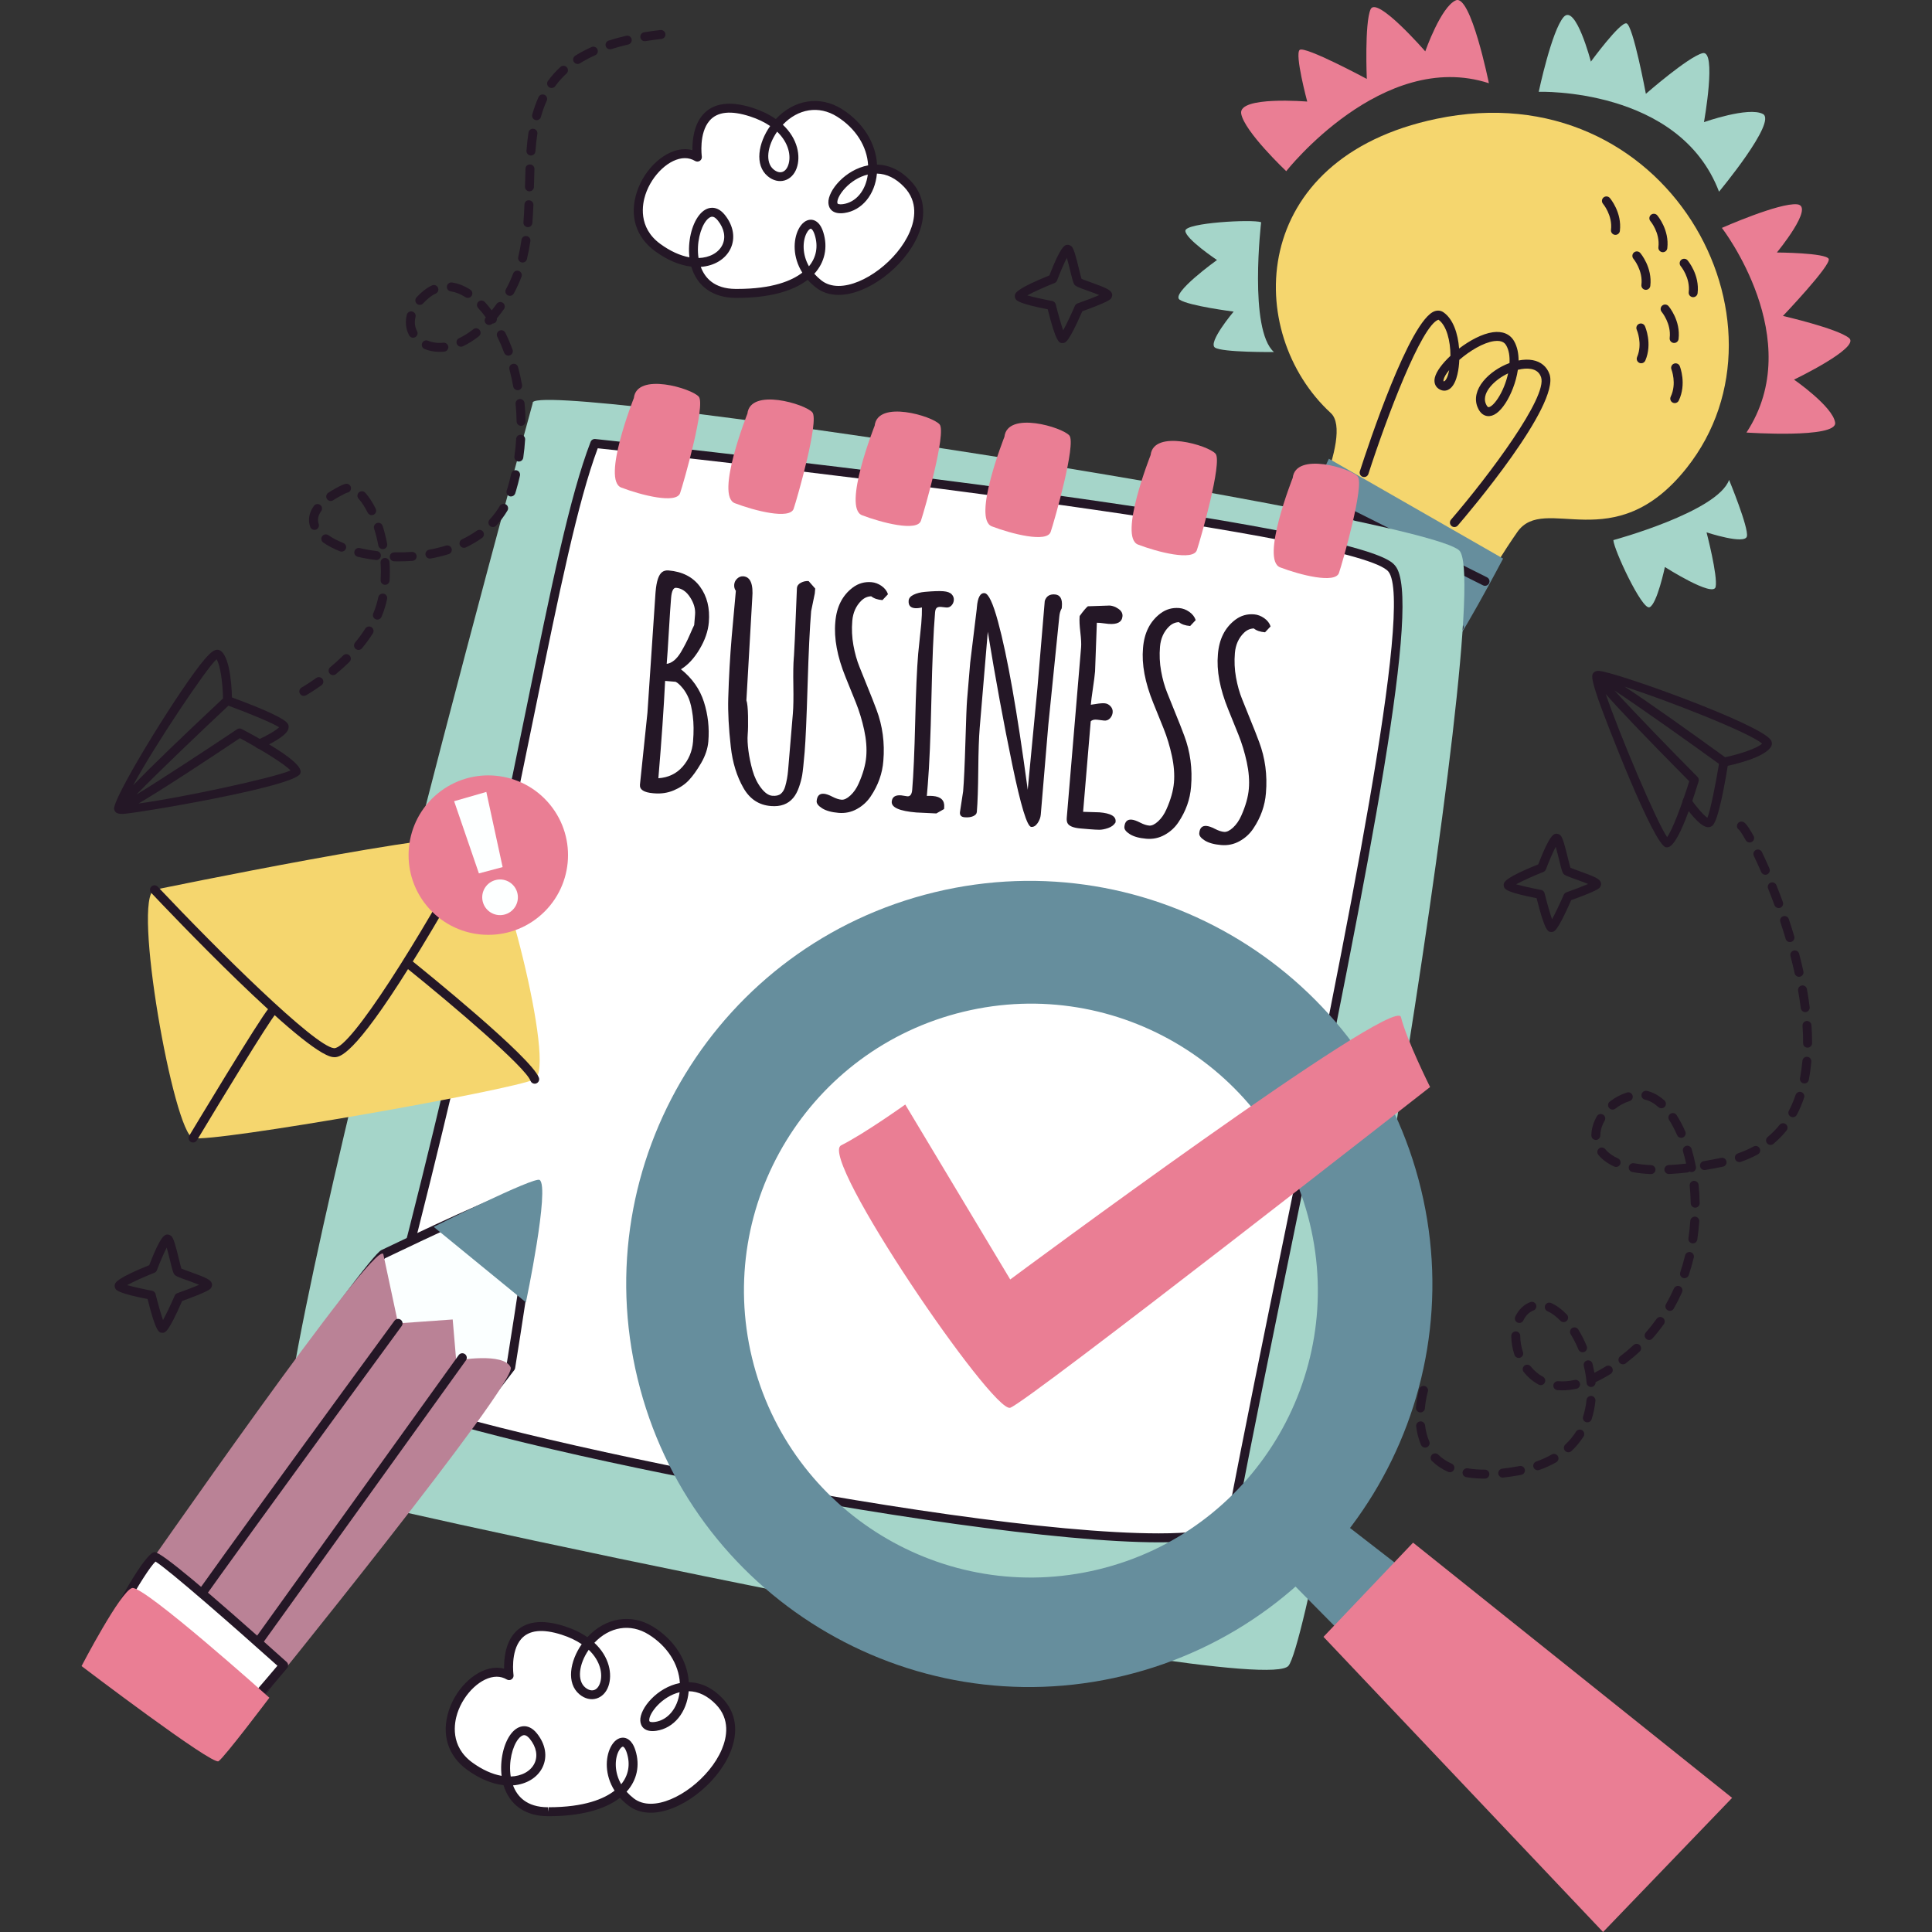 <?xml version="1.0" encoding="UTF-8"?>
<!-- Generator: Adobe Illustrator 25.2.1, SVG Export Plug-In . SVG Version: 6.00 Build 0)  -->
<svg xmlns="http://www.w3.org/2000/svg" xmlns:xlink="http://www.w3.org/1999/xlink" version="1.1" id="Capa_1" x="0px" y="0px" viewBox="0 0 512 512" style="enable-background:new 0 0 512 512;" xml:space="preserve" width="512" height="512">
<rect x="0" y="0" width="512" height="512" fill="#333333" stroke="none"/>
<g>
	<g>
		<g>
			<g>
				<g>
					<path style="fill:#241726;" d="M371.347,176.96c-0.953,0-2.691-0.528-6.289-2.103c-0.192-0.085-19.247-8.513-18.811-11.302       c0.225-1.423,5.496-13.641,7.105-17.353c0.262-0.603,0.953-0.882,1.562-0.615c0.6,0.261,0.876,0.96,0.617,1.561       c-2.932,6.755-6.12,14.332-6.813,16.359c2.643,2.305,18.869,10.365,22.181,11.022c1.02-1.968,4.191-9.803,6.91-16.829       c0.236-0.612,0.927-0.912,1.534-0.678c0.61,0.236,0.916,0.924,0.677,1.536c-1.488,3.846-6.426,16.5-7.489,17.84       C372.277,176.719,371.992,176.959,371.347,176.96z"/>
				</g>
				<g>
					<path style="fill:#F5D66E;" d="M344.047,143.485c0,0,14.938-28.221,8.62-34.03c-23.065-21.204-22.137-67.521,28.052-77.976       c61.064-12.72,96.914,53.883,66.272,92.522c-19.289,24.323-37.645,6.585-44.898,17.009       c-7.253,10.425-15.44,25.242-15.44,25.242L344.047,143.485z"/>
				</g>
				<g>
					<path style="fill:#668E9D;" d="M352.168,121.571l46.173,26.46c0,0-13.005,24.643-14.297,24.03       c-1.292-0.613-43.495-23.102-43.671-24.083C340.197,146.995,352.168,121.571,352.168,121.571z"/>
				</g>
				<g>
					<path style="fill:#241726;" d="M385.436,139.673c-0.273,0-0.549-0.094-0.774-0.286c-0.496-0.428-0.554-1.178-0.125-1.675       c10.167-11.828,25.637-32.535,23.866-37.742c-0.417-1.226-1.289-1.944-2.666-2.194c-1.029-0.188-2.232-0.089-3.486,0.229       c-0.489,3.332-1.854,6.646-3.271,8.824c-1.562,2.403-3.194,3.604-4.768,3.437c-0.816-0.082-1.945-0.575-2.682-2.452       c-0.844-2.142-0.285-4.568,1.574-6.829c1.729-2.103,4.295-3.804,6.933-4.778c0.091-1.781-0.157-3.416-0.853-4.634       c-0.213-0.377-0.855-1.518-3.255-1.173c-2.888,0.415-6.463,2.605-9.198,4.972c-0.014,0.338-0.035,0.673-0.063,1.004       c-0.183,2.164-0.802,5.94-2.904,6.927c-0.811,0.384-1.718,0.281-2.538-0.291c-0.916-0.636-1.27-1.713-0.976-2.955       c0.382-1.616,1.975-3.74,4.135-5.758c0.002-3.957-1.027-8.074-3.183-9.573c-4.453,1.42-13.716,25.829-18.563,40.878       c-0.202,0.624-0.872,0.964-1.493,0.766c-0.624-0.202-0.967-0.87-0.765-1.494c2.153-6.69,13.236-40.177,19.833-42.406       c0.835-0.285,1.646-0.179,2.341,0.306c2.555,1.777,3.82,5.643,4.126,9.585c2.83-2.16,6.126-3.91,8.908-4.31       c2.589-0.366,4.581,0.464,5.656,2.346c0.848,1.489,1.198,3.27,1.196,5.133c1.312-0.253,2.589-0.297,3.718-0.089       c2.204,0.401,3.799,1.739,4.49,3.765c2.786,8.198-21.532,36.818-24.316,40.056C386.102,139.533,385.77,139.673,385.436,139.673       z M399.664,98.946c-1.824,0.862-3.544,2.107-4.727,3.544c-0.911,1.108-1.857,2.78-1.201,4.453       c0.223,0.562,0.501,0.939,0.714,0.96c0.41,0.033,1.368-0.564,2.541-2.368C398.19,103.69,399.157,101.309,399.664,98.946z        M384.048,98.078c-0.793,0.961-1.326,1.843-1.488,2.525c-0.06,0.253-0.053,0.408,0.021,0.459       C382.924,101.095,383.6,100.409,384.048,98.078z"/>
				</g>
				<g>
					<path style="fill:#241726;" d="M440.677,66.836c-0.049,0-0.095-0.002-0.144-0.008c-0.651-0.078-1.115-0.669-1.036-1.32       c0.459-3.839-2.089-6.871-2.114-6.901c-0.426-0.498-0.368-1.247,0.13-1.674c0.501-0.421,1.249-0.366,1.674,0.132       c0.134,0.155,3.248,3.864,2.666,8.725C441.781,66.393,441.268,66.836,440.677,66.836z"/>
				</g>
				<g>
					<path style="fill:#241726;" d="M436.173,76.809c-0.049,0-0.095-0.002-0.144-0.008c-0.651-0.078-1.115-0.669-1.036-1.32       c0.454-3.806-2.091-6.872-2.116-6.902c-0.422-0.5-0.362-1.248,0.137-1.671c0.496-0.421,1.245-0.366,1.669,0.132       c0.134,0.155,3.248,3.863,2.666,8.724C437.277,76.366,436.764,76.809,436.173,76.809z"/>
				</g>
				<g>
					<path style="fill:#241726;" d="M448.707,78.756c-0.049,0-0.095-0.002-0.144-0.008c-0.651-0.078-1.115-0.669-1.036-1.32       c0.454-3.806-2.091-6.872-2.116-6.902c-0.422-0.5-0.362-1.248,0.137-1.671c0.494-0.42,1.245-0.368,1.669,0.132       c0.135,0.155,3.248,3.863,2.666,8.724C449.81,78.313,449.298,78.756,448.707,78.756z"/>
				</g>
				<g>
					<path style="fill:#241726;" d="M428.111,62.239c-0.049,0-0.095-0.002-0.144-0.008c-0.651-0.078-1.115-0.669-1.036-1.32       c0.459-3.839-2.089-6.871-2.114-6.901c-0.426-0.498-0.369-1.247,0.13-1.674c0.501-0.421,1.249-0.365,1.674,0.132       c0.134,0.155,3.248,3.864,2.666,8.725C429.215,61.796,428.702,62.239,428.111,62.239z"/>
				</g>
				<g>
					<path style="fill:#241726;" d="M443.665,90.89c-0.049,0-0.095-0.002-0.144-0.008c-0.651-0.078-1.115-0.669-1.036-1.32       c0.454-3.807-2.091-6.873-2.116-6.903c-0.422-0.5-0.362-1.248,0.137-1.671c0.496-0.422,1.245-0.366,1.669,0.132       c0.134,0.155,3.247,3.863,2.666,8.725C444.769,90.447,444.256,90.89,443.665,90.89z"/>
				</g>
				<g>
					<path style="fill:#241726;" d="M443.827,106.826c-0.172,0-0.345-0.037-0.51-0.115c-0.591-0.282-0.844-0.99-0.561-1.582       c1.66-3.491,0.213-7.175,0.199-7.213c-0.246-0.608,0.051-1.299,0.658-1.544c0.612-0.24,1.3,0.05,1.544,0.658       c0.076,0.19,1.843,4.698-0.26,9.118C444.697,106.577,444.27,106.826,443.827,106.826z"/>
				</g>
				<g>
					<path style="fill:#241726;" d="M434.936,96.27c-0.155,0-0.315-0.03-0.466-0.095c-0.603-0.258-0.883-0.955-0.626-1.558       c1.518-3.555-0.072-7.18-0.088-7.217c-0.269-0.598-0.002-1.3,0.596-1.568c0.596-0.271,1.3-0.002,1.569,0.597       c0.083,0.187,2.028,4.621,0.107,9.12C435.835,96,435.397,96.27,434.936,96.27z"/>
				</g>
				<g>
					<path style="fill:#241726;" d="M372.989,175.331c-0.197,0-0.394-0.049-0.577-0.15l-24.743-13.792       c-0.573-0.319-0.779-1.042-0.459-1.614c0.318-0.576,1.043-0.777,1.613-0.458l24.743,13.792       c0.573,0.319,0.779,1.042,0.459,1.614C373.809,175.112,373.403,175.331,372.989,175.331z"/>
				</g>
				<g>
					<path style="fill:#241726;" d="M374.379,170.348c-0.176,0-0.355-0.039-0.524-0.122l-23.869-11.726       c-0.589-0.289-0.83-1-0.542-1.589c0.29-0.589,1.001-0.826,1.59-0.541l23.869,11.726c0.589,0.289,0.83,1,0.542,1.589       C375.239,170.105,374.818,170.348,374.379,170.348z"/>
				</g>
				<g>
					<path style="fill:#241726;" d="M393.549,155.249c-0.181,0-0.362-0.04-0.531-0.126l-44.997-22.551       c-0.587-0.293-0.823-1.006-0.531-1.592c0.294-0.588,1.018-0.822,1.592-0.529l44.998,22.551       c0.586,0.293,0.823,1.006,0.531,1.593C394.403,155.009,393.983,155.249,393.549,155.249z"/>
				</g>
				<g>
					<path style="fill:#241726;" d="M386.653,167.438c-0.206,0-0.413-0.052-0.603-0.163l-42.918-25.251       c-0.563-0.333-0.753-1.06-0.42-1.625c0.331-0.568,1.059-0.753,1.625-0.422l42.918,25.251c0.563,0.333,0.753,1.061,0.42,1.625       C387.455,167.229,387.059,167.438,386.653,167.438z"/>
				</g>
			</g>
			<g>
				<path style="fill:#A5D5C9;" d="M407.781,24.326c0,0,37.257-1.225,47.78,26.473c0,0,15.448-18.57,11.629-20.59      c-3.819-2.02-15.619,2.158-15.619,2.158s3.468-19.282-0.383-18.277c-3.852,1.006-15.014,10.777-15.014,10.777      s-3.409-18.31-5.151-18.678c-1.742-0.368-9.421,10.14-9.421,10.14s-4.022-15.407-7.204-11.833      C411.217,8.07,407.781,24.326,407.781,24.326z"/>
			</g>
			<g>
				<path style="fill:#EA7E94;" d="M456.316,60.395c0,0,22.807,29.486,6.514,54.233c0,0,24.099,1.651,23.501-2.628      c-0.598-4.279-10.895-11.398-10.895-11.398s17.662-8.478,14.592-11.012c-3.07-2.534-17.528-5.862-17.528-5.862      s12.847-13.484,12.126-15.111c-0.721-1.628-13.736-1.701-13.736-1.701s10.135-12.281,5.375-12.768      C471.506,53.662,456.316,60.395,456.316,60.395z"/>
			</g>
			<g>
				<path style="fill:#EA7E94;" d="M340.864,45.364c0,0,25.529-32.465,53.708-23.309c0,0-4.791-23.676-8.758-21.966      c-3.967,1.71-8.106,13.524-8.106,13.524S364.854-1.173,363.224,2.459c-1.63,3.632-1.01,18.454-1.01,18.454      s-16.405-8.817-17.783-7.69c-1.378,1.127,1.998,13.696,1.998,13.696s-18.294-1.533-17.503,3.186      C329.717,34.822,340.864,45.364,340.864,45.364z"/>
			</g>
			<g>
				<path style="fill:#A5D5C9;" d="M427.557,143.137c0,0,27.665-7.497,30.666-15.961c0,0,5.217,12.626,4.726,14.949      c-0.491,2.322-10.696-1.047-10.696-1.047s3.017,11.555,2.404,14.458c-0.613,2.903-13.444-5.267-13.444-5.267      s-2.086,9.87-4.073,10.663C435.153,161.725,427.647,145.582,427.557,143.137z"/>
			</g>
			<g>
				<path style="fill:#A5D5C9;" d="M334.214,58.89c0,0-3.342,28.467,3.395,34.404c0,0-13.661,0.14-15.633-1.18      c-1.973-1.32,4.954-9.537,4.954-9.537s-11.847-1.502-14.313-3.153c-2.466-1.65,9.894-10.516,9.894-10.516      s-8.384-5.611-8.38-7.75C314.135,59.019,331.911,58.063,334.214,58.89z"/>
			</g>
		</g>
		<g>
			<path style="fill:#A5D5C9;" d="M141.175,106.845c0,0-77.573,281.783-64.98,286.399c12.593,4.615,257.713,57.434,265.269,48.204     c7.556-9.231,55.303-286.364,45.229-295.595C376.618,136.622,138.656,99.922,141.175,106.845z"/>
		</g>
		<g>
			<g>
				<path style="fill:#FFFFFF;" d="M157.623,117.522c0,0,201.761,21.363,211.256,33.231c9.495,11.868-25.21,161.454-42.419,252.089      c-3.651,19.23-230.3-26.121-227.735-35.566C136.586,227.883,145.19,149.868,157.623,117.522z"/>
			</g>
			<g>
				<path style="fill:#241726;" d="M307.115,408.732c-52.934,0-201.638-30.199-209.105-39.965c-0.561-0.732-0.542-1.383-0.429-1.801      c21.15-77.871,33.099-136.248,41.822-178.874c6.732-32.88,11.593-56.636,17.112-70.995c0.195-0.502,0.702-0.811,1.233-0.755      c0.505,0.053,51.045,5.419,102.098,12.168c103.727,13.711,108.419,19.575,109.96,21.501      c6.922,8.652-6.101,75.352-26.755,176.121c-5.693,27.771-11.071,54.003-15.424,76.932      C326.892,406.931,320.374,408.732,307.115,408.732z M99.927,367.386c5.204,7.841,150.644,38.972,207.188,38.972      c16.21,0,18.013-2.861,18.18-3.737c4.356-22.945,9.736-49.185,15.429-76.967c15.925-77.683,33.973-165.731,27.228-174.16      c-7.494-9.368-152.897-26.678-209.543-32.696c-5.318,14.263-10.104,37.648-16.678,69.769      C133.006,231.188,121.063,289.542,99.927,367.386z"/>
			</g>
		</g>
		<g>
			<path style="fill:#241726;" d="M411.148,246.977c-0.904,0-1.688,0.001-3.936-8.95c-7.573-1.458-8.22-2.326-8.468-2.66     c-0.22-0.296-0.313-0.833-0.213-1.188c0.139-0.49,0.459-1.626,9.122-5.12c3.118-8.117,4.184-8.117,4.896-8.117     c0.373,0,0.886,0.265,1.11,0.566c0.561,0.753,1.064,2.696,1.829,5.807c0.239,0.965,0.524,2.129,0.691,2.651     c0.459,0.203,1.451,0.559,2.274,0.854c4.469,1.602,5.621,2.149,5.832,3.229c0.079,0.41-0.128,1.005-0.438,1.284     c-0.906,0.812-5.199,2.408-7.464,3.214c-3.672,8.351-4.464,8.392-5.167,8.43C411.194,246.977,411.169,246.977,411.148,246.977z      M401.79,234.347c1.523,0.432,4.237,1.046,6.609,1.488c0.457,0.086,0.823,0.431,0.934,0.883c0.607,2.458,1.398,5.257,1.975,6.889     c0.839-1.521,2.089-4.154,3.106-6.484c0.132-0.301,0.382-0.535,0.693-0.644c2.024-0.712,4.307-1.584,5.756-2.215     c-1.004-0.42-2.339-0.899-3.211-1.211c-2.554-0.916-3.034-1.115-3.368-1.563c-0.287-0.386-0.466-1.029-1.101-3.609     c-0.232-0.942-0.584-2.377-0.904-3.476c-0.751,1.447-1.785,3.853-2.592,5.983c-0.118,0.311-0.362,0.559-0.67,0.682     C406.384,232.12,403.394,233.458,401.79,234.347z"/>
		</g>
		<g>
			<path style="fill:#241726;" d="M43.041,353.2c-0.904,0-1.688,0.001-3.936-8.95c-7.573-1.458-8.22-2.326-8.468-2.66     c-0.22-0.296-0.313-0.833-0.213-1.188c0.139-0.49,0.459-1.626,9.124-5.121c3.116-8.117,4.182-8.117,4.893-8.117     c0.373,0,0.885,0.265,1.11,0.566c0.561,0.753,1.064,2.696,1.829,5.807c0.239,0.965,0.524,2.128,0.691,2.651     c0.459,0.203,1.451,0.559,2.274,0.853c4.469,1.603,5.621,2.15,5.834,3.23c0.079,0.41-0.128,1.004-0.438,1.283     c-0.909,0.814-5.204,2.409-7.466,3.215c-3.672,8.351-4.465,8.392-5.167,8.43C43.087,353.2,43.062,353.2,43.041,353.2z      M33.683,340.57c1.523,0.432,4.237,1.047,6.609,1.488c0.457,0.086,0.823,0.431,0.934,0.883c0.607,2.458,1.398,5.257,1.975,6.889     c0.839-1.521,2.089-4.154,3.106-6.483c0.132-0.301,0.382-0.536,0.693-0.644c2.024-0.712,4.307-1.584,5.758-2.216     c-1.006-0.42-2.341-0.898-3.215-1.211c-2.55-0.914-3.03-1.113-3.363-1.559c-0.29-0.389-0.468-1.033-1.103-3.613     c-0.232-0.942-0.584-2.376-0.902-3.476c-0.753,1.449-1.785,3.853-2.591,5.983c-0.118,0.311-0.362,0.559-0.67,0.681     C38.277,338.344,35.289,339.681,33.683,340.57z"/>
		</g>
		<g>
			<path style="fill:#241726;" d="M281.593,90.911c-0.904,0-1.688,0.001-3.936-8.95c-7.573-1.458-8.22-2.326-8.468-2.66     c-0.22-0.296-0.313-0.833-0.213-1.188c0.139-0.49,0.459-1.626,9.124-5.12c3.116-8.117,4.182-8.117,4.893-8.117     c0.373,0,0.885,0.265,1.11,0.566c0.561,0.753,1.064,2.696,1.829,5.807c0.239,0.965,0.524,2.128,0.691,2.651     c0.459,0.203,1.451,0.559,2.274,0.853c4.469,1.603,5.621,2.15,5.835,3.23c0.079,0.41-0.128,1.004-0.438,1.283     c-0.909,0.814-5.204,2.41-7.466,3.215c-3.672,8.351-4.464,8.392-5.167,8.429C281.64,90.911,281.614,90.911,281.593,90.911z      M272.236,78.281c1.523,0.432,4.237,1.047,6.609,1.488c0.457,0.086,0.823,0.431,0.934,0.883c0.607,2.458,1.398,5.257,1.975,6.889     c0.839-1.521,2.089-4.154,3.106-6.484c0.132-0.301,0.383-0.535,0.693-0.644c2.024-0.712,4.307-1.584,5.758-2.216     c-1.006-0.42-2.341-0.898-3.215-1.211c-2.55-0.915-3.03-1.113-3.363-1.559c-0.29-0.389-0.468-1.033-1.103-3.613     c-0.232-0.942-0.584-2.376-0.902-3.476c-0.753,1.449-1.785,3.853-2.591,5.983c-0.118,0.311-0.362,0.559-0.67,0.682     C276.83,76.054,273.842,77.392,272.236,78.281z"/>
		</g>
		<g>
			<g>
				<path style="fill:#FFFFFF;" d="M184.815,41.637c0,0-2.461-17.372,14.337-11.907c16.798,5.465,11.498,21.445,5.062,16.057      c-6.436-5.388,5.36-23.989,18.253-15.883c12.893,8.106,10.183,24.105,1.106,25.372c-9.077,1.267,5.32-18.649,16.888-6.549      c11.568,12.101-13.211,34.61-23.513,26.523c-10.302-8.086-2.431-21.377,0.099-13.349c2.531,8.028-4.005,15.989-22.139,15.854      c-18.133-0.135-10.153-28.109-3.736-20.052c6.416,8.057-4.015,17.324-16.898,7.884C161.391,56.147,175.788,36.23,184.815,41.637      z"/>
			</g>
			<g>
				<path style="fill:#241726;" d="M195.363,78.943l-0.464-0.001c-5.95-0.044-10.169-3.048-11.701-8.281      c-3.132-0.37-6.44-1.781-9.627-4.116c-5.083-3.726-6.831-9.44-4.791-15.676c2.079-6.356,7.666-11.335,12.717-11.335      c0.691,0,1.361,0.088,2.005,0.263c-0.042-2.439,0.304-6.566,2.752-9.382c2.721-3.139,7.23-3.778,13.266-1.814      c2.325,0.757,4.367,1.748,6.085,2.952c4.789-5.142,11.655-6.322,17.494-2.655c5.57,3.503,8.989,8.938,9.328,14.727      c3.25,0.067,6.24,1.507,8.892,4.28c3.632,3.799,4.328,8.944,1.956,14.486c-3.586,8.395-13.412,15.758-21.027,15.758      c-2.341,0-4.372-0.662-6.034-1.966c-0.8-0.628-1.525-1.309-2.167-2.032C209.969,77.291,203.548,78.943,195.363,78.943z       M185.715,70.727c1.069,2.901,3.551,5.8,9.203,5.841l0.445,0.001c9.432,0,14.539-2.213,17.258-4.314      c-2.598-4.128-2.432-8.655-1.02-11.472c0.816-1.624,2.01-2.556,3.275-2.556c0.844,0,2.392,0.431,3.301,3.316      c1.27,4.024,0.401,7.979-2.376,11.009c0.552,0.626,1.18,1.216,1.878,1.764c1.236,0.968,2.772,1.459,4.569,1.459      c6.66,0,15.642-6.824,18.845-14.317c1.395-3.264,2.269-7.98-1.49-11.912c-2.195-2.295-4.62-3.489-7.211-3.548      c-0.501,5.567-3.945,9.794-8.653,10.451c-3.113,0.428-4.142-1.193-4.21-2.692c-0.148-3.274,4.522-8.821,10.533-9.936      c-0.278-5.044-3.296-9.813-8.229-12.914c-4.842-3.048-10.355-2.085-14.379,2.143c4.003,3.747,4.77,8.384,3.676,11.495      c-1.217,3.454-4.794,4.563-7.68,2.15c-3.556-2.978-2.485-8.863,0.649-13.296c-1.495-1.026-3.278-1.879-5.313-2.541      c-5.051-1.645-8.658-1.288-10.742,1.113c-2.891,3.326-2.065,9.438-2.056,9.499c0.065,0.452-0.139,0.902-0.519,1.154      c-0.385,0.253-0.874,0.264-1.266,0.029c-0.827-0.495-1.738-0.746-2.707-0.746c-4.017,0-8.711,4.352-10.461,9.7      c-0.804,2.458-2.031,8.649,3.941,13.023c2.587,1.896,5.229,3.108,7.726,3.558c-0.466-4.054,0.552-8.628,2.599-11.193      c1.011-1.267,2.195-1.935,3.431-1.935c0.844,0,2.116,0.33,3.37,1.904c2.295,2.885,2.835,6.154,1.477,8.971      C192.252,68.684,189.287,70.471,185.715,70.727z M214.876,60.601c-0.204,0-0.698,0.339-1.154,1.246      c-1.025,2.046-1.173,5.502,0.658,8.725c1.952-2.351,2.499-5.256,1.535-8.315C215.488,60.906,215.01,60.601,214.876,60.601z       M188.731,57.434c-0.48,0-1.038,0.37-1.576,1.042c-1.532,1.924-2.633,6.028-2.035,9.904c2.914-0.082,5.32-1.398,6.321-3.475      c0.946-1.963,0.51-4.318-1.198-6.461C189.876,57.982,189.315,57.434,188.731,57.434z M229.976,46.262      c-4.81,1.139-8.157,5.604-8.076,7.387c0.009,0.222,0.021,0.496,0.893,0.496c0.188,0,0.394-0.015,0.617-0.046      C226.867,53.616,229.436,50.476,229.976,46.262z M205.947,34.893c-2.684,3.835-3.164,8.149-0.971,9.983      c1.641,1.375,3.217,0.865,3.915-1.117C209.711,41.421,209.069,37.885,205.947,34.893z"/>
			</g>
		</g>
		<g>
			<g>
				<path style="fill:#FFFFFF;" d="M134.916,444.057c0,0-2.545-17.36,14.279-11.977c16.825,5.383,11.602,21.389,5.139,16.032      c-6.462-5.357,5.244-24.015,18.176-15.972c12.932,8.043,10.3,24.055,1.229,25.366c-9.07,1.311,5.23-18.675,16.856-6.631      c11.626,12.044-13.043,34.673-23.385,26.637c-10.341-8.036-2.535-21.365,0.035-13.349c2.57,8.016-3.928,16.009-22.062,15.961      c-18.134-0.047-10.289-28.06-3.834-20.033c6.456,8.026-3.931,17.344-16.859,7.966      C111.563,458.68,125.863,438.693,134.916,444.057z"/>
			</g>
			<g>
				<path style="fill:#241726;" d="M145.342,481.313c-0.002,0-0.16,0-0.16,0c-5.953-0.015-10.185-3-11.743-8.225      c-3.132-0.354-6.447-1.75-9.645-4.069c-5.116-3.711-6.885-9.431-4.854-15.691c2.068-6.369,7.64-11.357,12.689-11.357      c0.674,0,1.333,0.085,1.966,0.253c-0.053-2.442,0.273-6.582,2.719-9.411c2.715-3.139,7.207-3.795,13.243-1.863      c2.33,0.745,4.376,1.726,6.101,2.924c4.763-5.167,11.627-6.383,17.48-2.741c5.589,3.476,9.033,8.894,9.402,14.681      c3.25,0.052,6.247,1.478,8.91,4.238c3.66,3.791,4.374,8.948,2.007,14.519c-3.574,8.424-13.384,15.815-20.99,15.817h-0.002      c-2.316,0-4.33-0.653-5.983-1.937c-0.804-0.625-1.532-1.302-2.177-2.021C160.191,479.629,153.673,481.313,145.342,481.313z       M135.959,473.141c1.08,2.897,3.577,5.783,9.228,5.798l0.155,1.187v-1.187c9.613,0,14.784-2.259,17.526-4.4      c-2.624-4.126-2.473-8.66-1.064-11.484c0.809-1.623,1.998-2.554,3.266-2.554c0.839,0,2.385,0.429,3.305,3.301      c1.286,4.016,0.438,7.974-2.325,11.019c0.556,0.624,1.187,1.211,1.887,1.755c1.229,0.954,2.751,1.438,4.527,1.438      c0,0,0,0,0.002,0c6.65-0.002,15.614-6.852,18.806-14.372c1.393-3.281,2.258-8.017-1.53-11.942      c-2.207-2.285-4.636-3.466-7.23-3.513c-0.473,5.57-3.897,9.815-8.605,10.494c-3.083,0.445-4.152-1.178-4.223-2.681      c-0.155-3.271,4.492-8.835,10.487-9.979c-0.301-5.042-3.34-9.796-8.287-12.872c-4.866-3.027-10.366-2.039-14.372,2.212      c4.029,3.733,4.815,8.374,3.725,11.493c-1.203,3.451-4.77,4.567-7.661,2.171c-3.572-2.96-2.527-8.85,0.584-13.298      c-1.502-1.02-3.289-1.864-5.329-2.517c-5.049-1.615-8.651-1.245-10.726,1.154c-2.884,3.338-2.026,9.46-2.017,9.521      c0.065,0.452-0.135,0.903-0.515,1.158c-0.378,0.254-0.869,0.269-1.266,0.035c-0.821-0.487-1.725-0.734-2.682-0.734      c-4.013,0-8.693,4.359-10.431,9.716c-0.8,2.469-2.014,8.68,3.992,13.037c2.596,1.884,5.243,3.084,7.742,3.521      c-0.487-4.062,0.515-8.647,2.557-11.22c1.006-1.267,2.191-1.937,3.424-1.937c0.841,0,2.107,0.327,3.363,1.888      c2.316,2.879,2.867,6.152,1.514,8.979C142.472,471.077,139.522,472.869,135.959,473.141z M165.071,462.875      c-0.204,0-0.693,0.337-1.143,1.24c-1.022,2.05-1.159,5.511,0.693,8.732c1.94-2.36,2.473-5.268,1.493-8.321      C165.683,463.179,165.203,462.875,165.071,462.875z M138.912,459.834c-0.478,0-1.034,0.368-1.565,1.038      c-1.53,1.929-2.615,6.042-1.998,9.925c2.909-0.096,5.304-1.416,6.298-3.494c0.943-1.97,0.498-4.328-1.222-6.466      C140.057,460.379,139.496,459.834,138.912,459.834z M180.101,448.462c-4.798,1.163-8.127,5.642-8.044,7.425      c0.012,0.221,0.023,0.496,0.881,0.496c0.192,0,0.403-0.018,0.633-0.05C177.027,455.833,179.579,452.679,180.101,448.462z       M156.017,437.211c-2.666,3.848-3.122,8.164-0.923,9.987c1.646,1.364,3.213,0.851,3.906-1.126      C159.816,443.731,159.162,440.192,156.017,437.211z"/>
			</g>
		</g>
		<g>
			<g>
				<path style="fill:#241726;" d="M441.711,224.551c-0.049,0-0.151-0.007-0.199-0.013c-3.243-0.402-16.317-34.43-17.914-39.075      c-2.065-6.008-1.822-6.646-1.215-7.254c0.053-0.053,0.111-0.101,0.172-0.143c0.109-0.077,0.225-0.138,0.348-0.182      c0.002,0,0.002,0,0.002,0c0.016-0.006,0.035-0.012,0.058-0.017c0.086-0.025,0.172-0.042,0.257-0.048      c0.141-0.022,0.285-0.037,0.355-0.037c3.836,0,43.076,14.082,45.728,18.369c0.318,0.513,0.361,1.086,0.12,1.569      c-1.544,3.092-10.515,5.029-12.295,5.386c-0.332,0.067-0.661-0.008-0.932-0.203c-8.616-6.249-21.382-15.323-28.319-19.895      c5.246,5.787,15.153,15.983,21.98,22.873c0.306,0.311,0.42,0.765,0.292,1.183C444.799,224.548,442.476,224.55,441.711,224.551z       M425.552,183.949c3.491,10.326,13.452,33.88,16.252,37.898c1.356-1.805,3.936-8.606,5.865-14.8      C435.35,194.607,428.899,187.78,425.552,183.949z M430.55,181.966c6.868,4.514,17.348,11.991,26.618,18.709      c4.02-0.854,8.479-2.359,9.81-3.608C463.765,194.199,442.166,185.711,430.55,181.966z"/>
			</g>
			<g>
				<path style="fill:#241726;" d="M452.694,219.212c-0.111,0-0.227-0.01-0.35-0.031c-2.01-0.345-5.023-4.39-6.226-6.113      c-0.376-0.538-0.243-1.277,0.294-1.653c0.533-0.37,1.273-0.247,1.653,0.294c1.595,2.283,3.507,4.438,4.407,5      c0.707-1.584,2.158-8.579,3.134-14.6c0.102-0.649,0.728-1.082,1.361-0.983c0.647,0.104,1.087,0.714,0.981,1.361      c-1.623,10.036-3.044,15.553-4.228,16.4C453.498,219.045,453.155,219.212,452.694,219.212z"/>
			</g>
		</g>
		<g>
			<g>
				<path style="fill:#241726;" d="M32.482,215.697c-0.489,0-1.015-0.023-1.444-0.222c-0.229-0.088-0.427-0.259-0.57-0.472      c-0.002-0.004-0.005-0.007-0.007-0.01c0-0.001,0-0.001,0-0.001l0,0c0,0-0.002-0.002-0.002-0.005      c-0.039-0.058-0.074-0.119-0.1-0.182c-0.058-0.122-0.097-0.253-0.118-0.386v-0.002c-0.005-0.023-0.007-0.049-0.007-0.076      c-0.009-0.087-0.007-0.174,0.005-0.258c0.009-0.074,0.028-0.147,0.051-0.217c1.099-5.021,17.995-32.254,23.952-39.17      c1.792-2.079,2.643-2.504,3.368-2.504c0.262,0,0.707,0.146,0.913,0.305c2.745,2.101,2.949,11.275,2.962,13.093      c0.002,0.33-0.134,0.648-0.375,0.874c-7.798,7.306-19.182,18.18-24.963,24.113c6.595-4.029,18.581-11.889,26.69-17.323      c0.359-0.242,0.83-0.269,1.217-0.063c16.509,8.748,15.79,10.956,15.522,11.787C78.425,208.505,35.213,215.697,32.482,215.697      L32.482,215.697z M63.567,195.621c-8.148,5.455-20.028,13.3-26.857,17.318c11.055-1.473,35.823-6.77,40.28-8.758      C75.474,202.507,69.285,198.688,63.567,195.621z M57.382,174.72c-2.48,2.105-16.189,22.478-22.093,33.369      c4.696-4.849,12.652-12.535,23.815-23.001C59.026,180.931,58.379,176.205,57.382,174.72z"/>
			</g>
			<g>
				<path style="fill:#241726;" d="M68.701,198.386c-0.454,0-0.888-0.262-1.085-0.704c-0.267-0.599,0.002-1.301,0.603-1.567      c2.545-1.135,5.021-2.605,5.744-3.381c-1.421-0.994-8.016-3.745-13.746-5.84c-0.614-0.226-0.932-0.907-0.707-1.523      c0.225-0.613,0.906-0.93,1.523-0.707c9.545,3.492,14.694,5.934,15.304,7.258c0.141,0.306,0.26,0.796,0.028,1.406      c-0.718,1.908-5.262,4.1-7.181,4.955C69.028,198.354,68.863,198.386,68.701,198.386z"/>
			</g>
		</g>
		<g>
			<path style="fill:#EA7E94;" d="M198.071,109.624c0,0-8.609,21.713-3.332,23.73c5.277,2.017,14.595,4.393,15.588,1.468     c0.993-2.925,6.799-23.34,4.959-25.54C213.446,107.082,198.851,102.689,198.071,109.624z"/>
		</g>
		<g>
			<path style="fill:#EA7E94;" d="M231.795,112.817c0,0-8.609,21.713-3.332,23.73c5.277,2.017,14.595,4.393,15.588,1.468     c0.993-2.925,6.799-23.34,4.959-25.54C247.17,110.275,232.575,105.882,231.795,112.817z"/>
		</g>
		<g>
			<path style="fill:#EA7E94;" d="M167.979,105.481c0,0-8.609,21.713-3.332,23.73c5.277,2.017,14.595,4.393,15.588,1.468     c0.993-2.925,6.8-23.34,4.959-25.54C183.354,102.939,168.759,98.547,167.979,105.481z"/>
		</g>
		<g>
			<path style="fill:#EA7E94;" d="M266.183,115.763c0,0-8.61,21.713-3.332,23.73c5.277,2.017,14.595,4.393,15.588,1.468     c0.993-2.925,6.8-23.34,4.959-25.54C281.558,113.221,266.963,108.828,266.183,115.763z"/>
		</g>
		<g>
			<path style="fill:#EA7E94;" d="M304.928,120.593c0,0-8.609,21.713-3.332,23.73c5.277,2.017,14.595,4.393,15.588,1.468     c0.993-2.925,6.8-23.34,4.959-25.54C320.303,118.051,305.708,113.658,304.928,120.593z"/>
		</g>
		<g>
			<path style="fill:#EA7E94;" d="M342.589,126.63c0,0-8.61,21.713-3.332,23.73c5.277,2.017,14.595,4.393,15.588,1.468     c0.993-2.925,6.8-23.34,4.959-25.54C357.964,124.088,343.369,119.695,342.589,126.63z"/>
		</g>
		<g>
			<g>
				<path style="fill:#668E9D;" d="M247.694,236.447c-57.335,13.852-92.585,71.561-78.733,128.895      c13.852,57.335,71.56,92.585,128.895,78.733s92.585-71.56,78.733-128.895C362.738,257.846,305.03,222.596,247.694,236.447z       M347.102,324.167c9.861,40.815-15.233,81.896-56.047,91.756c-40.815,9.861-81.895-15.233-91.756-56.048      c-9.861-40.815,15.233-81.895,56.048-91.756C296.161,258.259,337.242,283.352,347.102,324.167z"/>
			</g>
			<g>
				<polygon style="fill:#668E9D;" points="334.105,411.133 427.655,505.736 453.452,479.039 346.65,396.32     "/>
			</g>
			<g>
				<polygon style="fill:#EA7E94;" points="350.739,433.78 374.475,408.821 459.028,476.452 424.828,512     "/>
			</g>
		</g>
		<g>
			<path style="fill:#EA7E94;" d="M239.902,292.71l27.817,46.362c0,0,101.996-75.724,103.542-69.543     c1.545,6.181,7.727,18.545,7.727,18.545s-106.632,83.451-111.268,84.997c-4.636,1.545-50.998-66.452-44.816-69.543     C229.084,300.437,239.902,292.71,239.902,292.71z"/>
		</g>
		<g>
			<path style="fill:#241726;" d="M171.579,188.88l2.124-31.616l0.038-0.454c0.234-2.784,0.811-4.52,1.735-5.206     c0.461-0.343,1.025-0.487,1.683-0.431c3.693,0.311,6.475,1.743,8.348,4.295c1.874,2.552,2.655,5.7,2.34,9.444     c-0.197,2.353-1.022,4.743-2.477,7.167c-1.451,2.427-3.089,4.186-4.915,5.28c2.983,2.392,5.016,5.283,6.095,8.672     c1.076,3.389,1.466,6.882,1.164,10.473c-0.16,1.898-0.799,3.806-1.915,5.725c-1.118,1.917-2.201,3.431-3.251,4.541     c-1.046,1.108-2.377,2.003-3.989,2.682c-1.611,0.682-3.34,0.943-5.185,0.788l-0.306-0.026c-2.427-0.204-3.587-0.953-3.478-2.242     L171.579,188.88z M180.883,203.189c1.633-1.847,2.559-4.063,2.777-6.643c0.217-2.58,0.192-4.868-0.072-6.866     c-0.264-1.996-0.618-3.516-1.05-4.56c-0.436-1.043-0.964-1.947-1.585-2.712c-0.765-0.932-1.405-1.507-1.921-1.727l-2.77-0.234     c-0.348,7.181-0.945,15.779-1.787,25.797C177.113,206.059,179.252,205.042,180.883,203.189z M179.179,155.774     c-0.735-0.06-1.179,0.837-1.335,2.698c-0.156,1.859-0.351,4.784-0.586,8.778c-0.234,3.994-0.425,6.887-0.577,8.683     c1.365-0.19,2.609-1.208,3.735-3.048c0.919-1.553,1.696-3.062,2.327-4.525c0.632-1.463,1.042-2.364,1.222-2.705l0.233-2.77     c0.128-1.518-0.311-3.051-1.314-4.601C181.88,156.736,180.646,155.899,179.179,155.774z"/>
			<path style="fill:#241726;" d="M193.912,168.709l1.098-12.137c-0.344-0.461-0.488-1.008-0.435-1.641     c0.053-0.633,0.319-1.171,0.804-1.613c0.482-0.443,1.027-0.64,1.634-0.589c1.871,0.158,2.654,2.084,2.344,5.777l-1.552,27.079     c0.247,0.707,0.388,2.109,0.431,4.2c0.036,2.093,0.009,3.716-0.087,4.866c-0.097,1.152-0.033,2.582,0.192,4.295     c0.226,1.713,0.589,3.458,1.091,5.234c0.5,1.773,1.251,3.315,2.247,4.62c0.997,1.307,1.991,2.003,2.976,2.086     c0.987,0.083,1.741-0.09,2.26-0.517c0.519-0.429,0.908-1.064,1.156-1.91c0.393-1.342,0.652-2.761,0.778-4.251l1.277-15.181     c0.138-1.643,0.178-4.098,0.122-7.364c-0.057-3.266-0.016-5.721,0.122-7.364l0.045-0.531l0.23-4.529l0.549-13.368     c0.053-0.631,0.414-1.117,1.078-1.456c0.665-0.341,1.341-0.482,2.025-0.424l1.742,1.982l-0.108,1.291l-0.967,4.694     c-0.364,4.325-0.678,10.86-0.941,19.601c-0.266,8.743-0.525,14.65-0.783,17.724c-0.26,3.074-0.478,5.121-0.651,6.136     c-0.175,1.018-0.461,2.096-0.866,3.234c-0.401,1.138-0.899,2.065-1.494,2.779c-1.386,1.667-3.36,2.392-5.915,2.177     c-3.165-0.241-5.592-1.831-7.281-4.777c-1.777-3.104-2.899-6.738-3.361-10.906c-0.555-4.912-0.781-9.198-0.679-12.858     C193.154,179.55,193.458,174.096,193.912,168.709z"/>
			<path style="fill:#241726;" d="M216.421,212.292c0.117-1.389,0.76-2.035,1.924-1.938c0.582,0.049,1.329,0.308,2.245,0.781     c0.918,0.473,1.721,0.737,2.416,0.795c0.695,0.058,1.486-0.32,2.37-1.138c0.885-0.818,1.609-1.864,2.175-3.143     c1.162-2.601,1.832-4.984,2.013-7.146c0.183-2.163,0-4.518-0.549-7.058c-0.552-2.545-1.281-4.949-2.186-7.216     c-0.904-2.267-1.822-4.534-2.752-6.803c-2.195-5.408-3.099-10.25-2.714-14.523c0.315-4.049,1.859-7.116,4.633-9.203     c1.47-1.099,3.128-1.572,4.976-1.416c0.934,0.079,1.823,0.415,2.665,1.008c0.841,0.593,1.404,1.324,1.689,2.186l-1.47,1.56     c-1.289-0.109-2.28-0.447-2.972-1.015c-0.969,0.021-1.844,0.406-2.619,1.154c-1.416,1.386-2.215,3.171-2.399,5.359     c-0.184,2.188-0.086,4.342,0.297,6.465c0.381,2.121,0.923,4.038,1.619,5.753c0.694,1.715,1.443,3.572,2.244,5.577     c0.825,2.005,1.581,3.929,2.265,5.77c1.602,4.263,2.206,8.771,1.806,13.526c-0.256,3.343-1.374,6.486-3.352,9.427     c-0.934,1.398-2.149,2.513-3.645,3.34c-1.497,0.832-3.117,1.173-4.864,1.025c-1.871-0.158-3.321-0.561-4.35-1.205     C216.858,213.567,216.368,212.927,216.421,212.292z"/>
			<path style="fill:#241726;" d="M250.776,160.994l-1.364-0.151c-0.505-0.044-0.888,0.032-1.145,0.227     c-0.258,0.195-0.415,0.607-0.468,1.24c-0.425,5.06-0.745,12.663-0.963,22.809c-0.217,10.148-0.539,17.751-0.964,22.809l-0.251,3     c0.539-0.032,1.073-0.025,1.604,0.019c2.151,0.181,3.15,1.184,2.997,3.004l-0.038,0.457l-2.048,1.164l-5.291-0.255     c-4.476-0.375-6.654-1.335-6.524-2.879c0.104-1.238,0.942-1.792,2.512-1.66l1.62,0.25c0.76,0.062,1.189-0.512,1.291-1.725     c0.336-3.999,0.602-10.009,0.793-18.03c0.189-8.02,0.454-14.031,0.79-18.029l0.818-7.916c0.14-1.671,0.198-3.118,0.175-4.342     c-0.702,0.169-1.319,0.232-1.852,0.188c-1.215-0.102-1.77-0.772-1.665-2.014c0.052-0.63,0.492-1.147,1.316-1.551     c0.823-0.401,1.828-0.654,3.007-0.758c2.207-0.197,3.836-0.253,4.886-0.165c1.05,0.088,1.785,0.362,2.204,0.818     c0.422,0.454,0.605,0.967,0.558,1.537c-0.048,0.568-0.261,1.048-0.635,1.435C251.76,160.867,251.306,161.038,250.776,160.994z"/>
			<path style="fill:#241726;" d="M257.111,175.628l1.733-14.223l0.042-0.491c0.217-2.58,0.894-3.823,2.032-3.727     c1.036,0.088,2.225,2.608,3.569,7.561c2.453,8.996,5.062,23.723,7.822,44.184l0.045,0.387l2.585-27.07l1.934-22.995     c0.409-1.266,1.312-1.838,2.703-1.722c1.391,0.118,2.003,1.189,1.834,3.21l-0.038,0.457c-0.359,0.607-0.574,1.351-0.649,2.239     l-2.909,28.683l-1.998,23.755c-0.066,0.784-0.347,1.537-0.839,2.26c-0.495,0.723-1.058,1.057-1.691,1.004     c-1.087-0.09-2.763-5.603-5.029-16.53c-2.265-10.93-4.425-22.659-6.481-35.188l-2.144,25.501     c-0.209,2.48-0.334,6.189-0.38,11.126c-0.046,4.94-0.172,8.648-0.38,11.126c-0.04,0.48-0.366,0.855-0.975,1.122     c-0.608,0.269-1.363,0.364-2.258,0.288c-0.899-0.074-1.313-0.517-1.245-1.328l0.847-5.545c0.225-2.682,0.424-7.047,0.604-13.094     c0.177-6.05,0.322-9.745,0.435-11.085L257.111,175.628z"/>
			<path style="fill:#241726;" d="M292.621,190.96l-1.926-0.239c-0.76-0.065-1.307,0.081-1.642,0.436l-2.018,23.982     c2.669,0.072,4.118,0.116,4.345,0.137c2.96,0.248,4.381,1.055,4.266,2.42l-0.022,0.266c-0.415,0.679-1.067,1.171-1.957,1.479     c-0.894,0.306-1.67,0.457-2.332,0.454c-0.663-0.007-1.511-0.053-2.547-0.139l-2.429-0.204c-1.922-0.162-3.081-0.642-3.471-1.437     c-0.175-0.373-0.233-0.848-0.183-1.43l3.798-45.158c0.074-0.885,0.006-2.216-0.202-3.992c-0.209-1.773-0.272-3.118-0.196-4.029     l0.022-0.264c0.979-1.344,1.7-2.202,2.163-2.571l5.825-0.197c0.786,0.065,1.557,0.366,2.315,0.902     c0.758,0.535,1.106,1.182,1.042,1.94c-0.13,1.544-1.372,2.216-3.725,2.019l-2.231-0.267c-0.383-0.032-0.659-0.042-0.84-0.032     l-0.471,12.877c-0.088,1.039-0.277,2.545-0.573,4.52c-0.292,1.975-0.476,3.419-0.553,4.33c0.281-0.028,0.668-0.084,1.16-0.169     c1.086-0.19,1.925-0.26,2.521-0.211c0.593,0.051,1.106,0.311,1.54,0.781c0.43,0.468,0.622,1.006,0.571,1.616     c-0.051,0.607-0.289,1.134-0.707,1.583C293.743,190.811,293.228,191.011,292.621,190.96z"/>
			<path style="fill:#241726;" d="M297.97,219.151c0.117-1.389,0.758-2.038,1.922-1.938c0.584,0.049,1.329,0.308,2.247,0.781     c0.918,0.471,1.719,0.737,2.416,0.795c0.695,0.058,1.486-0.32,2.37-1.138c0.885-0.818,1.609-1.864,2.175-3.143     c1.16-2.601,1.832-4.984,2.013-7.146c0.183-2.163-0.002-4.518-0.552-7.061c-0.549-2.543-1.278-4.947-2.184-7.214     c-0.906-2.267-1.822-4.536-2.751-6.806c-2.195-5.406-3.099-10.248-2.715-14.52c0.315-4.05,1.859-7.116,4.633-9.203     c1.47-1.099,3.126-1.572,4.973-1.416c0.937,0.079,1.826,0.415,2.665,1.008c0.844,0.593,1.406,1.321,1.689,2.186l-1.467,1.56     c-1.291-0.109-2.28-0.447-2.972-1.018c-0.969,0.021-1.844,0.408-2.619,1.157c-1.416,1.386-2.215,3.171-2.399,5.359     c-0.184,2.188-0.088,4.342,0.297,6.465c0.381,2.121,0.923,4.038,1.617,5.753c0.697,1.715,1.445,3.572,2.244,5.577     c0.828,2.005,1.581,3.929,2.267,5.769c1.602,4.261,2.206,8.771,1.806,13.526c-0.256,3.343-1.375,6.483-3.352,9.427     c-0.934,1.398-2.149,2.513-3.645,3.34c-1.497,0.83-3.119,1.173-4.864,1.024c-1.871-0.158-3.321-0.561-4.35-1.205     C298.404,220.426,297.916,219.787,297.97,219.151z"/>
			<path style="fill:#241726;" d="M317.814,220.82c0.117-1.389,0.758-2.038,1.922-1.938c0.582,0.049,1.329,0.308,2.247,0.781     c0.916,0.471,1.719,0.737,2.417,0.795c0.695,0.058,1.486-0.32,2.37-1.138c0.883-0.818,1.606-1.864,2.175-3.143     c1.16-2.601,1.83-4.984,2.011-7.146c0.183-2.163,0-4.518-0.549-7.061c-0.552-2.543-1.278-4.947-2.186-7.214     c-0.904-2.267-1.82-4.536-2.751-6.806c-2.195-5.406-3.099-10.248-2.715-14.52c0.315-4.05,1.861-7.116,4.635-9.203     c1.47-1.099,3.126-1.572,4.973-1.416c0.937,0.079,1.823,0.415,2.665,1.008c0.844,0.594,1.406,1.321,1.689,2.186l-1.47,1.56     c-1.289-0.109-2.277-0.447-2.969-1.018c-0.971,0.021-1.844,0.408-2.619,1.157c-1.416,1.386-2.215,3.171-2.399,5.359     c-0.184,2.188-0.088,4.342,0.294,6.465c0.384,2.121,0.922,4.038,1.619,5.753c0.697,1.715,1.445,3.572,2.244,5.577     c0.827,2.005,1.581,3.929,2.267,5.77c1.602,4.26,2.203,8.771,1.803,13.526c-0.256,3.343-1.372,6.484-3.352,9.427     c-0.932,1.398-2.149,2.513-3.645,3.34c-1.495,0.83-3.117,1.173-4.862,1.025c-1.871-0.158-3.321-0.561-4.352-1.205     C318.249,222.095,317.761,221.455,317.814,220.82z"/>
		</g>
		<g>
			<g>
				<path style="fill:#F5D66E;" d="M40.943,235.804c0,0,80.585-16.667,86.063-13.807c5.478,2.86,20.542,61.124,14.692,64.012      c-5.85,2.888-85.392,16.9-90.535,15.586C46.021,300.282,34.925,237.919,40.943,235.804z"/>
			</g>
			<g>
				<path style="fill:#241726;" d="M88.692,280.168c-0.176,0-0.329-0.016-0.466-0.031c-7.675-0.833-44.026-39.152-48.146-43.518      c-0.45-0.477-0.429-1.229,0.049-1.678c0.478-0.447,1.229-0.428,1.676,0.049c15.939,16.893,41.521,42.227,46.676,42.787      c0.033,0.003,0.067,0.006,0.1,0.006c4.356,0,22.353-28.515,37.381-56.35c0.313-0.577,1.041-0.793,1.609-0.48      c0.577,0.312,0.793,1.031,0.482,1.608c-0.079,0.145-7.914,14.635-16.56,28.837C95.155,278.235,90.59,280.168,88.692,280.168z"/>
			</g>
			<g>
				<path style="fill:#241726;" d="M51.163,302.782c-0.209,0-0.42-0.054-0.612-0.169c-0.561-0.337-0.744-1.066-0.406-1.629      c0.756-1.257,18.521-30.838,21.147-33.871c0.429-0.498,1.18-0.549,1.674-0.121c0.496,0.429,0.549,1.179,0.12,1.673      c-1.994,2.304-14.548,22.946-20.906,33.54C51.958,302.577,51.564,302.782,51.163,302.782z"/>
			</g>
			<g>
				<path style="fill:#241726;" d="M141.698,287.197c-0.482,0-0.934-0.296-1.113-0.774c-1.344-3.623-20.315-19.818-32.737-29.818      c-0.51-0.411-0.591-1.159-0.181-1.669c0.41-0.512,1.159-0.59,1.669-0.181c3.215,2.589,31.472,25.446,33.475,30.842      c0.227,0.614-0.086,1.297-0.7,1.525C141.974,287.173,141.835,287.197,141.698,287.197z"/>
			</g>
			<g>
				
					<ellipse transform="matrix(0.773 -0.635 0.635 0.773 -114.422 133.614)" style="fill:#EA7E94;" cx="129.325" cy="226.549" rx="21.12" ry="21.12"/>
			</g>
			<g>
				<polygon style="fill:#FDFFFF;" points="120.347,212.326 128.882,209.87 133.202,229.789 126.913,231.455     "/>
			</g>
			<g>
				<path style="fill:#FDFFFF;" d="M137.139,236.794c0.553,2.551-1.066,5.067-3.617,5.62c-2.551,0.553-5.067-1.066-5.621-3.617      c-0.553-2.551,1.066-5.067,3.617-5.621C134.069,232.624,136.586,234.243,137.139,236.794z"/>
			</g>
		</g>
		<g>
			<path style="fill:#241726;" d="M393.505,391.85c0,0,0,0-0.002,0c-1.75-0.002-3.405-0.132-4.917-0.385     c-0.647-0.108-1.085-0.72-0.976-1.367c0.109-0.645,0.73-1.086,1.365-0.975c1.386,0.232,2.912,0.35,4.532,0.352     c0.654,0.001,1.185,0.533,1.185,1.188C394.692,391.319,394.159,391.85,393.505,391.85z M398.239,391.579     c-0.596,0-1.11-0.45-1.177-1.057c-0.072-0.651,0.399-1.238,1.05-1.31c1.219-0.135,2.506-0.32,3.862-0.562l0.73-0.138     c0.654-0.124,1.268,0.291,1.393,0.936c0.127,0.643-0.292,1.267-0.934,1.393l-0.772,0.145c-1.412,0.252-2.749,0.446-4.02,0.585     C398.327,391.576,398.283,391.579,398.239,391.579z M384.24,390.159c-0.162,0-0.325-0.033-0.482-0.102     c-1.644-0.731-3.078-1.696-4.268-2.867c-0.466-0.46-0.47-1.212-0.009-1.678c0.459-0.467,1.21-0.472,1.678-0.012     c0.983,0.97,2.181,1.773,3.563,2.388c0.598,0.266,0.869,0.968,0.603,1.567C385.128,389.897,384.695,390.159,384.24,390.159z      M407.511,389.627c-0.489,0-0.948-0.305-1.12-0.794c-0.218-0.618,0.109-1.296,0.725-1.513c1.484-0.522,2.87-1.15,4.119-1.867     c0.559-0.325,1.291-0.132,1.62,0.438c0.327,0.568,0.13,1.293-0.438,1.62c-1.375,0.789-2.893,1.479-4.513,2.048     C407.775,389.606,407.641,389.627,407.511,389.627z M415.638,384.869c-0.317,0-0.633-0.126-0.867-0.377     c-0.447-0.48-0.422-1.231,0.058-1.678c1.092-1.019,2.044-2.166,2.828-3.408c0.352-0.554,1.089-0.714,1.639-0.37     c0.554,0.351,0.719,1.084,0.368,1.638c-0.895,1.414-1.975,2.717-3.217,3.876C416.22,384.764,415.928,384.869,415.638,384.869z      M377.676,383.632c-0.457,0-0.895-0.266-1.087-0.713c-0.642-1.473-1.076-3.126-1.286-4.911c-0.079-0.651,0.387-1.241,1.038-1.319     c0.631-0.076,1.24,0.388,1.317,1.039c0.185,1.555,0.559,2.983,1.106,4.243c0.262,0.602-0.012,1.3-0.614,1.562     C377.996,383.601,377.833,383.632,377.676,383.632z M420.666,376.941c-0.123,0-0.246-0.019-0.369-0.059     c-0.624-0.203-0.962-0.873-0.76-1.496c0.452-1.382,0.756-2.857,0.906-4.386c0.067-0.653,0.665-1.112,1.298-1.065     c0.654,0.064,1.129,0.646,1.066,1.297c-0.169,1.7-0.51,3.345-1.013,4.891C421.63,376.624,421.166,376.941,420.666,376.941z      M376.433,374.313c-0.035,0-0.069-0.001-0.104-0.005c-0.654-0.057-1.136-0.632-1.08-1.284c0.243-2.824,0.849-4.831,0.874-4.915     c0.192-0.625,0.844-0.975,1.481-0.788c0.626,0.19,0.981,0.853,0.79,1.48c-0.007,0.017-0.559,1.868-0.781,4.427     C377.56,373.847,377.041,374.313,376.433,374.313z M414.043,368.457c-0.447,0-0.888-0.02-1.312-0.058     c-0.654-0.058-1.136-0.634-1.078-1.288c0.058-0.655,0.682-1.153,1.286-1.077c1.342,0.119,2.823,0.014,4.353-0.326     c0.663-0.136,1.275,0.264,1.416,0.903c0.141,0.64-0.262,1.274-0.902,1.415C416.516,368.313,415.249,368.457,414.043,368.457z      M421.649,367.561c-0.61,0-1.129-0.468-1.18-1.088c-0.123-1.473-0.373-2.986-0.742-4.497c-0.158-0.636,0.234-1.278,0.869-1.435     c0.647-0.155,1.282,0.235,1.435,0.872c0.197,0.798,0.359,1.597,0.494,2.393c0.999-0.495,2.024-1.07,3.055-1.718     c0.559-0.345,1.289-0.18,1.637,0.376c0.348,0.556,0.179,1.288-0.376,1.637c-1.356,0.848-2.701,1.584-4.005,2.188     c0.046,0.648-0.436,1.215-1.085,1.268C421.716,367.56,421.683,367.561,421.649,367.561z M408.318,367.074     c-0.19,0-0.385-0.045-0.563-0.143c-1.516-0.816-2.849-1.944-3.964-3.35c-0.408-0.513-0.322-1.26,0.192-1.667     c0.512-0.409,1.259-0.322,1.667,0.192c0.913,1.152,2.001,2.071,3.231,2.735c0.577,0.311,0.793,1.03,0.482,1.608     C409.148,366.848,408.74,367.074,408.318,367.074z M430.095,361.558c-0.355,0-0.707-0.159-0.939-0.462     c-0.401-0.519-0.306-1.264,0.213-1.664c0.565-0.436,1.14-0.896,1.722-1.382c0.628-0.525,1.238-1.062,1.829-1.607     c0.48-0.445,1.233-0.411,1.676,0.066c0.445,0.482,0.415,1.233-0.067,1.677c-0.619,0.573-1.256,1.135-1.917,1.685     c-0.605,0.507-1.203,0.985-1.792,1.44C430.605,361.478,430.351,361.558,430.095,361.558z M402.476,359.871     c-0.494,0-0.955-0.311-1.124-0.806c-0.554-1.632-0.846-3.375-0.846-5.043c0-0.656,0.531-1.187,1.187-1.187     s1.187,0.531,1.187,1.187c0,1.412,0.248,2.891,0.721,4.28c0.211,0.62-0.123,1.295-0.742,1.505     C402.731,359.852,402.601,359.871,402.476,359.871z M419.4,358.372c-0.466,0-0.909-0.277-1.096-0.735     c-0.594-1.437-1.287-2.802-2.061-4.06c-0.343-0.559-0.169-1.289,0.387-1.633c0.559-0.341,1.289-0.172,1.634,0.388     c0.841,1.365,1.592,2.845,2.232,4.401c0.25,0.606-0.037,1.299-0.644,1.55C419.704,358.343,419.551,358.372,419.4,358.372z      M437.038,355.104c-0.278,0-0.559-0.097-0.784-0.296c-0.491-0.434-0.54-1.183-0.107-1.675c1.011-1.151,1.977-2.37,2.87-3.623     c0.382-0.534,1.124-0.655,1.655-0.278c0.533,0.38,0.658,1.121,0.278,1.655c-0.939,1.319-1.956,2.602-3.023,3.813     C437.694,354.968,437.367,355.104,437.038,355.104z M402.645,350.596c-0.172,0-0.345-0.037-0.51-0.115     c-0.591-0.283-0.844-0.991-0.561-1.582c0.876-1.841,2.246-3.163,3.962-3.824c0.617-0.235,1.298,0.069,1.534,0.681     c0.234,0.612-0.069,1.298-0.681,1.535c-1.154,0.444-2.054,1.328-2.673,2.627C403.515,350.347,403.088,350.596,402.645,350.596z      M414.375,350.374c-0.311,0-0.621-0.122-0.853-0.363c-1.14-1.18-2.292-2.031-3.428-2.528c-0.6-0.263-0.872-0.963-0.61-1.564     c0.264-0.6,0.967-0.87,1.565-0.611c1.419,0.622,2.826,1.65,4.179,3.054c0.457,0.472,0.443,1.223-0.028,1.678     C414.968,350.264,414.671,350.374,414.375,350.374z M442.536,347.386c-0.199,0-0.401-0.05-0.587-0.155     c-0.57-0.324-0.77-1.05-0.445-1.619c0.758-1.329,1.463-2.719,2.093-4.13c0.269-0.599,0.969-0.868,1.567-0.599     c0.598,0.268,0.867,0.97,0.598,1.568c-0.661,1.48-1.4,2.939-2.195,4.336C443.348,347.171,442.947,347.386,442.536,347.386z      M446.407,338.732c-0.125,0-0.253-0.02-0.38-0.063c-0.621-0.208-0.955-0.882-0.744-1.503c0.484-1.441,0.918-2.943,1.284-4.462     c0.155-0.634,0.79-1.029,1.432-0.875c0.637,0.153,1.029,0.795,0.876,1.431c-0.385,1.589-0.837,3.157-1.344,4.664     C447.365,338.42,446.903,338.732,446.407,338.732z M448.628,329.51c-0.06,0-0.118-0.005-0.179-0.013     c-0.647-0.097-1.094-0.701-0.997-1.349c0.227-1.522,0.394-3.077,0.494-4.622c0.044-0.655,0.679-1.141,1.261-1.107     c0.656,0.043,1.15,0.607,1.108,1.262c-0.104,1.61-0.278,3.231-0.517,4.817C449.711,329.087,449.205,329.51,448.628,329.51z      M449.245,320.045c-0.647,0-1.175-0.518-1.187-1.166c-0.028-1.557-0.118-3.118-0.273-4.638c-0.067-0.652,0.408-1.234,1.059-1.302     c0.63-0.052,1.233,0.408,1.3,1.06c0.162,1.587,0.26,3.215,0.287,4.838c0.012,0.656-0.51,1.196-1.166,1.208     C449.259,320.045,449.252,320.045,449.245,320.045z M437.527,311.143c-0.016,0-0.035,0-0.053-0.001     c-1.75-0.079-3.391-0.26-4.877-0.538c-0.644-0.121-1.068-0.741-0.948-1.385c0.121-0.648,0.753-1.058,1.384-0.949     c1.379,0.258,2.909,0.427,4.548,0.501c0.656,0.03,1.161,0.584,1.131,1.239C438.684,310.646,438.16,311.143,437.527,311.143z      M442.272,311.124c-0.63,0-1.157-0.495-1.185-1.131c-0.032-0.655,0.473-1.21,1.129-1.241c1.446-0.068,2.988-0.194,4.631-0.38     c-0.241-1.095-0.519-2.174-0.83-3.223c-0.185-0.629,0.171-1.289,0.802-1.475c0.626-0.188,1.286,0.174,1.474,0.801     c0.452,1.529,0.839,3.119,1.147,4.725c0.123,0.643-0.299,1.266-0.941,1.39c-0.271,0.049-0.538,0.007-0.763-0.108     c-0.167,0.132-0.373,0.22-0.6,0.246c-1.681,0.192-3.299,0.325-4.81,0.396C442.309,311.124,442.291,311.124,442.272,311.124z      M451.702,310.072c-0.57,0-1.071-0.411-1.168-0.992c-0.107-0.647,0.329-1.258,0.976-1.365c1.472-0.245,3.011-0.532,4.62-0.865     c0.626-0.131,1.27,0.278,1.402,0.923c0.134,0.641-0.278,1.269-0.92,1.402c-1.641,0.34-3.213,0.632-4.712,0.881     C451.834,310.067,451.767,310.072,451.702,310.072z M428.283,309.255c-0.165,0-0.332-0.034-0.491-0.107     c-1.78-0.809-3.201-1.854-4.221-3.107c-0.415-0.509-0.338-1.256,0.172-1.67c0.505-0.414,1.256-0.34,1.669,0.17     c0.788,0.967,1.919,1.79,3.364,2.447c0.596,0.271,0.86,0.975,0.589,1.572C429.164,308.996,428.732,309.255,428.283,309.255z      M460.946,307.967c-0.491,0-0.953-0.308-1.122-0.8c-0.213-0.619,0.116-1.295,0.735-1.509c1.477-0.51,2.874-1.123,4.154-1.823     c0.573-0.315,1.296-0.107,1.611,0.472c0.315,0.575,0.104,1.296-0.47,1.61c-1.398,0.764-2.918,1.433-4.52,1.985     C461.206,307.946,461.074,307.967,460.946,307.967z M469.208,303.414c-0.341,0-0.679-0.146-0.913-0.429     c-0.42-0.505-0.348-1.253,0.155-1.671c1.154-0.957,2.214-2.035,3.15-3.204c0.415-0.512,1.161-0.595,1.669-0.184     c0.512,0.409,0.593,1.157,0.185,1.668c-1.039,1.295-2.211,2.487-3.489,3.547C469.743,303.324,469.474,303.414,469.208,303.414z      M422.917,302.097c-0.656,0-1.187-0.523-1.187-1.179c0-1.699,0.505-3.458,1.465-5.103c0.329-0.569,1.059-0.757,1.623-0.429     c0.566,0.33,0.758,1.057,0.427,1.623c-0.746,1.283-1.141,2.628-1.141,3.893C424.103,301.558,423.573,302.097,422.917,302.097z      M445.538,301.535c-0.459,0-0.895-0.267-1.089-0.714c-0.642-1.48-1.356-2.834-2.123-4.023c-0.357-0.551-0.197-1.285,0.352-1.64     c0.549-0.352,1.286-0.201,1.641,0.354c0.837,1.297,1.613,2.765,2.309,4.364c0.26,0.602-0.016,1.3-0.616,1.561     C445.856,301.503,445.696,301.535,445.538,301.535z M475.125,296.077c-0.188,0-0.378-0.044-0.554-0.138     c-0.579-0.306-0.802-1.023-0.496-1.603c0.686-1.299,1.286-2.706,1.783-4.184c0.206-0.621,0.885-0.954,1.502-0.748     c0.621,0.208,0.955,0.881,0.746,1.503c-0.535,1.598-1.185,3.125-1.931,4.536C475.962,295.847,475.55,296.077,475.125,296.077z      M427.342,294.058c-0.352,0-0.7-0.157-0.934-0.456c-0.406-0.517-0.313-1.262,0.204-1.667c1.377-1.078,2.907-1.887,4.546-2.406     c0.635-0.203,1.291,0.148,1.491,0.773c0.197,0.625-0.148,1.291-0.772,1.489c-1.368,0.434-2.647,1.112-3.804,2.014     C427.856,293.976,427.599,294.058,427.342,294.058z M440.297,293.701c-0.283,0-0.566-0.1-0.793-0.302     c-1.171-1.05-2.374-1.716-3.572-1.981c-0.64-0.142-1.045-0.774-0.904-1.414c0.141-0.637,0.77-1.045,1.414-0.904     c1.604,0.354,3.167,1.204,4.648,2.53c0.487,0.438,0.529,1.188,0.09,1.676C440.946,293.568,440.622,293.701,440.297,293.701z      M478.188,287.128c-0.077,0-0.153-0.007-0.23-0.022c-0.642-0.125-1.064-0.748-0.939-1.392c0.28-1.438,0.494-2.978,0.635-4.577     c0.058-0.654,0.652-1.147,1.286-1.078c0.654,0.058,1.136,0.634,1.078,1.286c-0.148,1.681-0.373,3.303-0.668,4.823     C479.24,286.735,478.744,287.128,478.188,287.128z M479.036,277.645c-0.656,0-1.187-0.49-1.187-1.146v-0.081     c0-1.51-0.058-3.041-0.162-4.585c-0.044-0.654,0.45-1.219,1.104-1.264c0.628-0.031,1.219,0.45,1.266,1.104     c0.111,1.634,0.167,3.231,0.167,4.745C480.223,277.074,479.692,277.645,479.036,277.645z M478.403,268.212     c-0.589,0-1.099-0.437-1.175-1.036c-0.197-1.544-0.436-3.093-0.707-4.638c-0.113-0.646,0.318-1.261,0.962-1.375     c0.635-0.122,1.261,0.314,1.375,0.962c0.28,1.582,0.524,3.169,0.726,4.75c0.083,0.65-0.378,1.245-1.027,1.328     C478.505,268.208,478.454,268.212,478.403,268.212z M476.76,258.859c-0.545,0-1.036-0.377-1.159-0.931     c-0.341-1.537-0.709-3.064-1.104-4.575c-0.167-0.634,0.213-1.283,0.846-1.449c0.642-0.162,1.282,0.214,1.449,0.848     c0.403,1.538,0.781,3.096,1.127,4.663c0.141,0.64-0.262,1.274-0.902,1.415C476.929,258.849,476.843,258.859,476.76,258.859z      M474.358,249.664c-0.512,0-0.983-0.333-1.138-0.848c-0.454-1.529-0.932-3.031-1.416-4.497c-0.206-0.622,0.132-1.294,0.753-1.5     c0.633-0.205,1.293,0.131,1.5,0.753c0.494,1.489,0.976,3.015,1.439,4.567c0.185,0.628-0.172,1.289-0.8,1.475     C474.583,249.648,474.469,249.664,474.358,249.664z M471.363,240.645c-0.484,0-0.939-0.298-1.115-0.779     c-0.559-1.526-1.124-2.998-1.688-4.404c-0.243-0.609,0.051-1.299,0.658-1.543c0.61-0.247,1.3,0.05,1.544,0.66     c0.573,1.427,1.147,2.922,1.715,4.472c0.225,0.615-0.09,1.297-0.707,1.523C471.637,240.622,471.498,240.645,471.363,240.645z      M467.831,231.822c-0.457,0-0.892-0.265-1.087-0.712c-0.682-1.555-1.34-2.99-1.961-4.284c-0.283-0.591-0.033-1.3,0.559-1.583     c0.582-0.283,1.298-0.036,1.583,0.556c0.631,1.316,1.303,2.777,1.994,4.36c0.262,0.6-0.012,1.3-0.612,1.562     C468.151,231.791,467.991,231.822,467.831,231.822z M463.674,223.271c-0.415,0-0.818-0.219-1.036-0.607     c-1.314-2.353-1.785-2.768-1.806-2.785c-0.545-0.364-0.675-1.089-0.311-1.634c0.359-0.545,1.117-0.682,1.66-0.318     c0.253,0.169,0.844,0.563,2.529,3.578c0.32,0.572,0.116,1.296-0.457,1.615C464.071,223.223,463.871,223.271,463.674,223.271z"/>
		</g>
		<g>
			<path style="fill:#241726;" d="M80.516,184.419c-0.415,0-0.818-0.218-1.036-0.604c-0.322-0.571-0.121-1.295,0.452-1.617     c0.014-0.009,1.613-0.914,3.883-2.532c0.531-0.378,1.273-0.257,1.655,0.278c0.38,0.533,0.255,1.275-0.278,1.655     c-2.381,1.698-4.026,2.629-4.096,2.667C80.913,184.37,80.713,184.419,80.516,184.419z M88.268,178.918     c-0.338,0-0.677-0.145-0.911-0.428c-0.42-0.503-0.352-1.252,0.151-1.671c1.219-1.015,2.381-2.064,3.451-3.119     c0.464-0.46,1.219-0.455,1.678,0.012c0.459,0.467,0.454,1.218-0.014,1.678c-1.117,1.101-2.327,2.196-3.595,3.253     C88.805,178.828,88.537,178.918,88.268,178.918z M95.011,172.236c-0.267,0-0.535-0.089-0.756-0.272     c-0.505-0.417-0.577-1.166-0.16-1.671c1.013-1.224,1.926-2.473,2.71-3.715c0.355-0.554,1.092-0.715,1.639-0.367     c0.554,0.35,0.719,1.084,0.369,1.638c-0.839,1.325-1.81,2.656-2.886,3.958C95.69,172.089,95.352,172.236,95.011,172.236z      M100.013,164.203c-0.155,0-0.311-0.03-0.461-0.093c-0.603-0.255-0.888-0.952-0.633-1.555c0.329-0.779,0.614-1.575,0.855-2.386     c0.185-0.634,0.348-1.278,0.491-1.93c0.139-0.639,0.786-1.047,1.412-0.905c0.642,0.14,1.048,0.772,0.906,1.413     c-0.153,0.705-0.329,1.405-0.533,2.094c-0.264,0.897-0.582,1.777-0.943,2.637C100.915,163.931,100.477,164.203,100.013,164.203z      M102.06,154.98c-0.023,0-0.046-0.001-0.072-0.002c-0.654-0.039-1.152-0.601-1.113-1.256c0.042-0.705,0.063-1.411,0.065-2.114     c0-0.829-0.03-1.656-0.086-2.478c-0.044-0.654,0.45-1.22,1.103-1.266c0.642-0.034,1.219,0.45,1.266,1.103     c0.06,0.875,0.09,1.758,0.09,2.644c-0.002,0.753-0.023,1.503-0.069,2.254C103.207,154.494,102.683,154.98,102.06,154.98z      M105.623,148.77c-0.392,0-0.781-0.005-1.171-0.014c-0.654-0.016-1.173-0.561-1.157-1.216c0.016-0.655,0.459-1.135,1.217-1.158     c1.507,0.037,3.074-0.001,4.627-0.117c0.649-0.039,1.222,0.439,1.272,1.094c0.049,0.654-0.443,1.224-1.096,1.273     C108.08,148.725,106.847,148.77,105.623,148.77z M99.754,148.414c-0.049,0-0.097-0.002-0.146-0.009     c-1.655-0.203-3.271-0.489-4.803-0.852c-0.637-0.151-1.031-0.791-0.881-1.428c0.15-0.639,0.783-1.036,1.428-0.881     c1.446,0.342,2.976,0.613,4.543,0.806c0.651,0.079,1.115,0.671,1.034,1.322C100.855,147.974,100.345,148.414,99.754,148.414z      M113.933,148.033c-0.561,0-1.059-0.401-1.166-0.972c-0.118-0.646,0.311-1.263,0.955-1.382c1.539-0.283,3.044-0.651,4.471-1.095     c0.624-0.19,1.293,0.156,1.486,0.781c0.195,0.626-0.155,1.291-0.781,1.486c-1.518,0.472-3.115,0.863-4.75,1.162     C114.077,148.027,114.005,148.033,113.933,148.033z M90.542,146.185c-0.146,0-0.292-0.027-0.436-0.083     c-1.731-0.683-3.227-1.469-4.446-2.334c-0.535-0.379-0.66-1.121-0.283-1.655c0.38-0.536,1.124-0.658,1.655-0.28     c1.064,0.756,2.392,1.449,3.945,2.063c0.61,0.24,0.909,0.93,0.668,1.539C91.462,145.901,91.015,146.185,90.542,146.185z      M101.432,145.527c-0.559,0-1.057-0.398-1.164-0.967c-0.29-1.53-0.668-3.031-1.127-4.461c-0.199-0.624,0.146-1.292,0.77-1.492     c0.624-0.202,1.291,0.143,1.493,0.768c0.487,1.522,0.89,3.119,1.196,4.744c0.123,0.644-0.301,1.264-0.946,1.386     C101.58,145.52,101.506,145.527,101.432,145.527z M122.964,145.179c-0.443,0-0.867-0.249-1.071-0.675     c-0.283-0.591-0.033-1.3,0.559-1.583c1.409-0.673,2.726-1.444,3.915-2.29c0.533-0.38,1.273-0.255,1.655,0.278     c0.38,0.534,0.255,1.275-0.278,1.655c-1.301,0.926-2.738,1.766-4.268,2.499C123.312,145.142,123.135,145.179,122.964,145.179z      M83.333,140.421c-0.489,0-0.948-0.305-1.12-0.792c-0.213-0.603-0.32-1.223-0.32-1.844c-0.002-1.251,0.431-2.5,1.289-3.71     c0.382-0.537,1.122-0.66,1.655-0.282c0.535,0.379,0.661,1.12,0.283,1.654c-0.568,0.8-0.855,1.586-0.853,2.335     c0,0.353,0.062,0.708,0.185,1.056c0.218,0.618-0.107,1.296-0.725,1.515C83.597,140.399,83.465,140.421,83.333,140.421z      M130.627,139.673c-0.29,0-0.582-0.105-0.809-0.319c-0.48-0.447-0.505-1.198-0.058-1.678c1.022-1.096,1.926-2.303,2.682-3.585     c0.336-0.563,1.069-0.748,1.625-0.418c0.566,0.334,0.753,1.062,0.42,1.626c-0.844,1.429-1.85,2.774-2.993,3.997     C131.262,139.546,130.945,139.673,130.627,139.673z M98.506,136.52c-0.436,0-0.855-0.241-1.062-0.657     c-0.749-1.501-1.581-2.778-2.411-3.694c-0.44-0.487-0.403-1.237,0.081-1.677c0.484-0.436,1.238-0.404,1.676,0.082     c0.987,1.09,1.922,2.513,2.777,4.229c0.292,0.588,0.053,1.299-0.533,1.592C98.866,136.481,98.685,136.52,98.506,136.52z      M87.644,132.772c-0.382,0-0.76-0.187-0.988-0.53c-0.364-0.546-0.215-1.283,0.332-1.646c1.045-0.695,2.269-1.383,3.637-2.044     c0.313-0.152,0.644-0.262,0.983-0.327c0.635-0.128,1.263,0.294,1.391,0.94c0.123,0.643-0.297,1.266-0.941,1.39     c-0.134,0.027-0.269,0.072-0.399,0.134c-1.27,0.614-2.401,1.248-3.359,1.885C88.098,132.708,87.871,132.772,87.644,132.772z      M135.409,131.568c-0.125,0-0.25-0.02-0.376-0.062c-0.621-0.206-0.957-0.878-0.751-1.501l0.206-0.658     c0.378-1.273,0.707-2.544,0.994-3.813c0.144-0.637,0.772-1.036,1.419-0.897c0.64,0.145,1.041,0.78,0.895,1.419     c-0.297,1.32-0.64,2.643-1.032,3.967c-0.074,0.247-0.148,0.492-0.229,0.734C136.369,131.254,135.905,131.568,135.409,131.568z      M137.498,122.313c-0.058,0-0.114-0.004-0.172-0.012c-0.647-0.093-1.099-0.694-1.006-1.343c0.218-1.529,0.378-3.085,0.475-4.628     c0.039-0.654,0.554-1.155,1.259-1.11c0.654,0.041,1.152,0.604,1.11,1.259c-0.1,1.605-0.266,3.226-0.494,4.816     C138.585,121.886,138.077,122.313,137.498,122.313z M138.091,112.847c-0.647,0-1.175-0.519-1.187-1.168     c-0.026-1.552-0.111-3.114-0.262-4.642c-0.063-0.653,0.415-1.232,1.066-1.296c0.656-0.053,1.235,0.414,1.298,1.066     c0.153,1.591,0.246,3.217,0.271,4.834c0.009,0.655-0.512,1.195-1.168,1.205C138.103,112.847,138.098,112.847,138.091,112.847z      M137.178,103.405c-0.563,0-1.064-0.403-1.166-0.978c-0.276-1.543-0.617-3.068-1.008-4.535c-0.171-0.633,0.204-1.283,0.837-1.453     c0.642-0.169,1.284,0.205,1.453,0.839c0.413,1.531,0.767,3.122,1.055,4.732c0.116,0.644-0.313,1.261-0.96,1.377     C137.319,103.399,137.248,103.405,137.178,103.405z M134.716,94.248c-0.482,0-0.936-0.297-1.113-0.777     c-0.542-1.473-1.154-2.902-1.817-4.25c-0.29-0.588-0.049-1.299,0.54-1.589c0.591-0.286,1.298-0.048,1.588,0.541     c0.7,1.421,1.344,2.928,1.915,4.477c0.227,0.615-0.088,1.297-0.702,1.524C134.992,94.224,134.853,94.248,134.716,94.248z      M116.499,93.245c-1.432,0-2.775-0.256-3.989-0.76c-0.605-0.252-0.893-0.946-0.642-1.551c0.253-0.606,0.953-0.889,1.551-0.642     c1.199,0.497,2.566,0.685,4.084,0.527c0.598-0.06,1.233,0.406,1.3,1.059c0.067,0.653-0.406,1.236-1.059,1.303     C117.322,93.224,116.905,93.245,116.499,93.245z M122.162,91.882c-0.445,0-0.874-0.253-1.076-0.685     c-0.278-0.593-0.021-1.299,0.573-1.577c1.261-0.589,2.534-1.386,3.781-2.371c0.515-0.406,1.261-0.32,1.667,0.196     c0.406,0.515,0.318,1.261-0.197,1.668c-1.391,1.098-2.819,1.992-4.244,2.659C122.503,91.846,122.331,91.882,122.162,91.882z      M109.471,89.503c-0.424,0-0.834-0.228-1.048-0.629c-0.573-1.074-0.862-2.247-0.862-3.483c0-0.649,0.084-1.312,0.248-1.972     c0.16-0.635,0.811-1.029,1.439-0.862c0.637,0.159,1.022,0.803,0.865,1.439c-0.118,0.471-0.178,0.94-0.178,1.394     c0,0.843,0.197,1.64,0.584,2.368c0.308,0.578,0.088,1.297-0.489,1.605C109.851,89.458,109.661,89.503,109.471,89.503z      M129.624,86.116c-0.285,0-0.57-0.102-0.797-0.308c-0.484-0.44-0.521-1.19-0.081-1.676c0.002-0.004,0.005-0.006,0.007-0.009     c-0.654-0.905-1.333-1.739-2.031-2.486c-0.445-0.48-0.42-1.231,0.06-1.677c0.482-0.447,1.231-0.421,1.678,0.059     c0.637,0.686,1.263,1.436,1.866,2.24c0.438-0.553,0.867-1.128,1.286-1.722c0.376-0.538,1.117-0.662,1.653-0.286     c0.536,0.378,0.663,1.118,0.285,1.654c-0.607,0.863-1.235,1.689-1.878,2.467c0.077,0.451-0.113,0.924-0.519,1.19     c-0.209,0.139-0.445,0.199-0.679,0.196C130.243,85.995,129.934,86.116,129.624,86.116z M111.256,80.794     c-0.285,0-0.568-0.101-0.795-0.306c-0.487-0.439-0.524-1.19-0.086-1.676c0.531-0.589,1.131-1.157,1.78-1.688     c0.733-0.605,1.516-1.106,2.325-1.484c0.589-0.275,1.3-0.022,1.578,0.574c0.278,0.593,0.021,1.299-0.572,1.577     c-0.628,0.293-1.243,0.685-1.824,1.166c-0.561,0.459-1.073,0.945-1.525,1.444C111.902,80.662,111.58,80.794,111.256,80.794z      M123.988,78.945c-0.22,0-0.443-0.06-0.64-0.188c-1.317-0.843-2.631-1.363-3.906-1.545c-0.647-0.094-1.099-0.694-1.006-1.343     c0.095-0.651,0.707-1.101,1.344-1.007c1.611,0.231,3.241,0.869,4.847,1.897c0.552,0.352,0.714,1.087,0.359,1.639     C124.76,78.751,124.378,78.945,123.988,78.945z M135.115,78.398c-0.195,0-0.392-0.048-0.575-0.148     c-0.573-0.317-0.781-1.04-0.464-1.613c0.721-1.303,1.363-2.696,1.908-4.141c0.229-0.613,0.909-0.927,1.53-0.692     c0.612,0.231,0.923,0.916,0.691,1.529c-0.584,1.553-1.275,3.052-2.051,4.454C135.938,78.178,135.532,78.398,135.115,78.398z      M138.488,69.573c-0.093,0-0.186-0.01-0.281-0.034c-0.637-0.155-1.027-0.797-0.872-1.434c0.345-1.423,0.64-2.953,0.872-4.547     c0.097-0.651,0.698-1.107,1.347-1.003c0.649,0.095,1.099,0.698,1.004,1.346c-0.246,1.667-0.554,3.27-0.918,4.765     C139.51,69.209,139.023,69.573,138.488,69.573z M139.902,60.198c-0.032,0-0.065-0.001-0.097-0.004     c-0.651-0.052-1.14-0.624-1.087-1.277c0.123-1.561,0.206-3.128,0.267-4.695c0.025-0.654,0.48-1.201,1.233-1.139     c0.656,0.026,1.166,0.577,1.14,1.232c-0.065,1.599-0.148,3.199-0.276,4.79C141.033,59.726,140.514,60.198,139.902,60.198z      M140.31,50.705c-0.009,0-0.019,0-0.03,0c-0.654-0.016-1.173-0.561-1.157-1.216l0.012-0.428c0.035-1.456,0.072-2.903,0.123-4.337     c0.025-0.654,0.475-1.168,1.231-1.142c0.654,0.024,1.166,0.575,1.143,1.23c-0.053,1.423-0.088,2.862-0.125,4.307l-0.009,0.428     C141.48,50.192,140.952,50.705,140.31,50.705z M140.706,41.21c-0.033,0-0.063-0.001-0.093-0.004     c-0.654-0.05-1.143-0.62-1.092-1.274c0.134-1.764,0.311-3.337,0.536-4.806c0.1-0.649,0.7-1.088,1.354-0.993     c0.647,0.1,1.092,0.705,0.992,1.353c-0.216,1.41-0.385,2.924-0.517,4.628C141.84,40.737,141.32,41.21,140.706,41.21z      M142.204,31.853c-0.104,0-0.209-0.014-0.315-0.043c-0.631-0.173-1.004-0.826-0.83-1.458c0.452-1.645,1.013-3.202,1.671-4.632     c0.273-0.598,0.974-0.855,1.574-0.584c0.596,0.274,0.855,0.978,0.582,1.574c-0.603,1.314-1.12,2.751-1.537,4.271     C143.203,31.508,142.725,31.853,142.204,31.853z M146.179,23.319c-0.243,0-0.487-0.073-0.698-0.226     c-0.531-0.385-0.647-1.128-0.262-1.657c0.962-1.327,2.072-2.569,3.299-3.693c0.487-0.443,1.233-0.413,1.678,0.074     c0.443,0.483,0.408,1.233-0.074,1.676c-1.11,1.017-2.114,2.138-2.983,3.336C146.907,23.149,146.545,23.319,146.179,23.319z      M153.075,16.956c-0.394,0-0.779-0.196-1.004-0.554c-0.35-0.555-0.183-1.288,0.371-1.637c1.321-0.832,2.775-1.603,4.318-2.293     c0.601-0.269,1.303,0.001,1.569,0.6c0.266,0.598-0.002,1.3-0.6,1.567c-1.444,0.644-2.798,1.362-4.022,2.132     C153.511,16.897,153.293,16.956,153.075,16.956z M161.663,13.069c-0.503,0-0.969-0.321-1.131-0.825     c-0.199-0.625,0.146-1.292,0.77-1.492c1.465-0.469,3.032-0.897,4.659-1.273c0.649-0.152,1.275,0.253,1.423,0.89     c0.146,0.639-0.25,1.276-0.89,1.423c-1.562,0.36-3.067,0.771-4.469,1.219C161.904,13.051,161.784,13.069,161.663,13.069z      M170.871,10.918c-0.57,0-1.073-0.414-1.168-0.997c-0.107-0.647,0.334-1.257,0.98-1.362c1.384-0.225,2.83-0.424,4.344-0.598     c0.6-0.09,1.238,0.391,1.314,1.043c0.074,0.652-0.394,1.24-1.046,1.314c-1.472,0.169-2.881,0.364-4.233,0.584     C170.998,10.913,170.935,10.918,170.871,10.918z"/>
		</g>
		<g>
			<g>
				<g>
					<g>
						<path style="fill:#FBFFFF;" d="M36.158,422.657c0,0,61.381-88.432,65.422-90.298c4.041-1.866,40.019-19.544,40.382-16.529        c0.363,3.014-6.624,46.546-6.624,46.546l-69.401,90.514L36.158,422.657z"/>
					</g>
					<g>
						<path style="fill:#241726;" d="M65.936,454.076c-0.318,0-0.621-0.126-0.846-0.353l-29.777-30.232        c-0.401-0.407-0.454-1.041-0.13-1.51c10.283-14.811,61.775-88.794,65.899-90.7c0.51-0.235,1.53-0.723,2.923-1.39        c15.174-7.26,33.12-15.593,37.251-15.593c1.634,0,1.857,1.158,1.885,1.39c0.371,3.091-5.913,42.404-6.63,46.876        c-0.033,0.195-0.111,0.378-0.232,0.534l-69.402,90.513c-0.209,0.272-0.524,0.442-0.867,0.462        C65.985,454.075,65.959,454.076,65.936,454.076z M37.695,422.525l28.129,28.559l68.389-89.193        c2.508-15.642,6.263-40.22,6.562-45.166c-3.674,0.552-15.658,5.695-35.746,15.306c-1.407,0.673-2.436,1.167-2.951,1.405        C98.766,335.547,61.977,387.559,37.695,422.525z"/>
					</g>
				</g>
				<g>
					<path style="fill:#668E9D;" d="M139.376,345.131l-24.447-19.998c0,0,26.684-13.385,28.078-12.438       C145.794,314.59,139.376,345.131,139.376,345.131z"/>
				</g>
				<g>
					<path style="fill:#BA8296;" d="M101.58,332.359l3.915,18.344l14.474-1.028l0.931,10.883c0,0,12.616-2.291,14.438,1.817       c1.822,4.108-66.931,88.812-66.931,88.812s-35.847-27.089-33.395-30.342C37.463,417.591,99.359,328.082,101.58,332.359z"/>
				</g>
				<g>
					<path style="fill:#241726;" d="M43.606,437.783c-0.13,0-0.262-0.021-0.394-0.064c-0.621-0.207-0.946-0.909-0.74-1.53       c0.853-2.553,51.85-72.242,62.065-86.186c0.387-0.529,1.129-0.642,1.66-0.256c0.528,0.387,0.642,1.13,0.255,1.659       c-24.168,32.992-60.556,83.013-61.75,85.592C44.54,437.488,44.093,437.783,43.606,437.783z"/>
				</g>
				<g>
					<path style="fill:#241726;" d="M57.892,450.949c-0.241,0-0.482-0.072-0.693-0.222c-0.531-0.383-0.654-1.124-0.271-1.656       l64.624-89.95c0.382-0.534,1.122-0.655,1.657-0.272c0.531,0.383,0.654,1.124,0.271,1.656l-64.624,89.95       C58.625,450.777,58.261,450.949,57.892,450.949z"/>
				</g>
			</g>
			<g>
				<g>
					<path style="fill:#FFFFFF;" d="M75.17,441.322c0,0-32.313-29.006-34.089-28.823c-1.776,0.183-14.98,22.293-13.259,25.012       c1.721,2.718,26.975,26.177,30.963,22.389C62.772,456.111,75.17,441.322,75.17,441.322z"/>
				</g>
				<g>
					<path style="fill:#241726;" d="M57.561,461.498L57.561,461.498c-7.012,0-28.999-20.599-30.744-23.353       c-0.577-0.912-0.746-2.71,2.371-9.129c1.05-2.163,9.089-17.421,11.773-17.698l0,0c1.75,0,13.479,9.799,35.002,29.121       c0.475,0.428,0.528,1.156,0.116,1.646c-0.508,0.606-12.487,14.884-16.477,18.674C59.086,461.25,58.4,461.498,57.561,461.498z        M41.207,413.833c-2.856,2.689-13.016,20.551-12.343,23.128c1.725,2.699,23.03,22.164,28.697,22.164       c0.232,0,0.362-0.044,0.406-0.086c3.338-3.17,12.83-14.368,15.556-17.601C62.153,431.249,44.54,415.83,41.207,413.833z"/>
				</g>
			</g>
			<g>
				<path style="fill:#EA7E94;" d="M71.386,449.915c0,0-33.331-29.866-36.374-29.07c-3.044,0.796-13.398,20.683-13.398,20.683      s34.654,26.352,36.301,25.217C59.561,465.61,71.386,449.915,71.386,449.915z"/>
			</g>
		</g>
	</g>
</g>















</svg>
